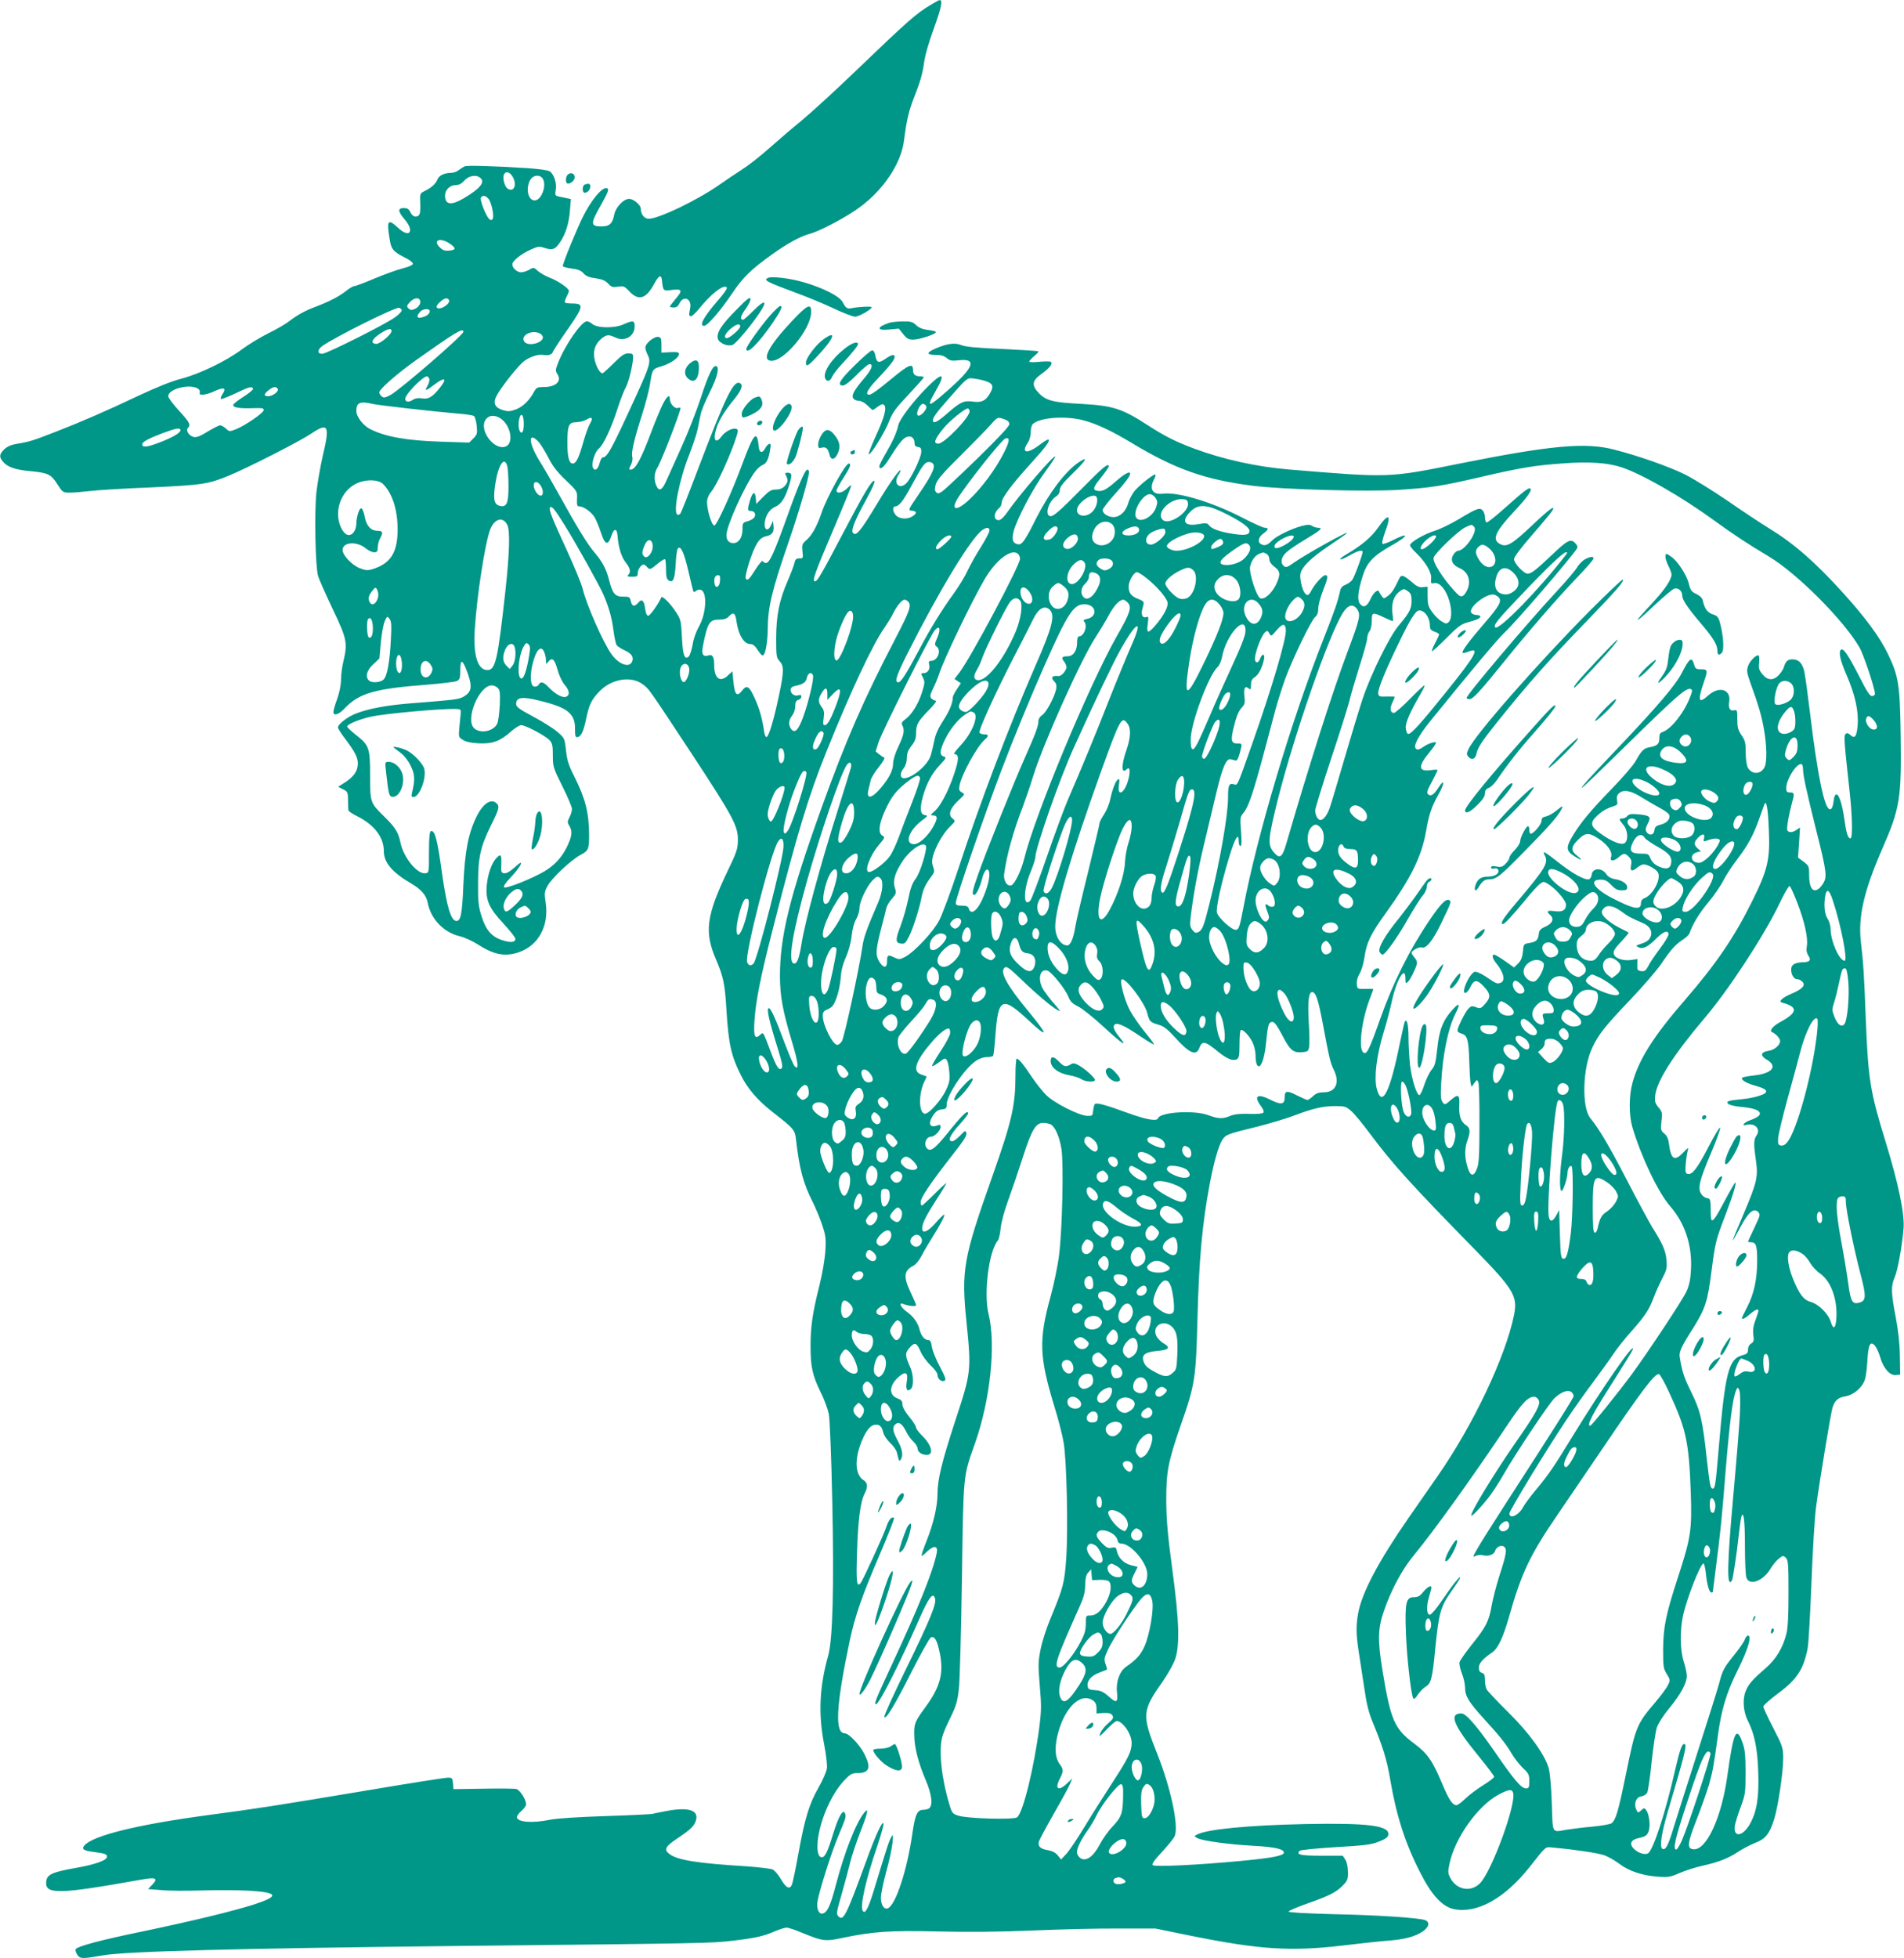 <?xml version="1.0" standalone="no"?>
<!DOCTYPE svg PUBLIC "-//W3C//DTD SVG 20010904//EN"
 "http://www.w3.org/TR/2001/REC-SVG-20010904/DTD/svg10.dtd">
<svg version="1.0" xmlns="http://www.w3.org/2000/svg"
 width="1245pt" height="1280pt" viewBox="0 0 1245 1280"
 preserveAspectRatio="xMidYMid meet">
<g transform="translate(0,1280) scale(0.1,-0.1)"
fill="#009688" stroke="none">
<path d="M6085 12768 c-96 -58 -146 -102 -494 -436 -126 -121 -282 -264 -347
-318 -66 -54 -164 -138 -219 -187 -55 -49 -133 -110 -173 -135 -40 -26 -108
-71 -150 -101 -141 -99 -395 -221 -460 -221 -29 0 -52 29 -52 66 0 24 -47 64
-76 64 -37 0 -89 -55 -98 -105 -11 -56 -31 -75 -81 -75 -75 0 -76 16 -6 139
52 93 58 111 33 111 -31 0 -97 -81 -148 -182 -43 -86 -134 -308 -134 -327 0
-5 25 -12 56 -16 42 -5 63 -13 80 -32 16 -18 38 -27 79 -32 42 -6 63 -15 81
-34 22 -24 30 -26 65 -21 36 6 42 4 75 -31 60 -64 109 -49 163 52 29 53 45 61
49 23 8 -73 8 -73 67 -65 67 8 71 -3 20 -62 -19 -23 -35 -44 -35 -47 0 -3 11
-6 25 -6 17 0 29 8 37 25 26 57 83 34 71 -29 -9 -48 -9 -48 4 -53 6 -2 28 18
50 44 82 102 164 166 185 145 6 -6 -17 -40 -62 -91 -91 -106 -120 -161 -86
-161 22 0 107 99 182 210 70 105 124 158 258 254 101 73 189 121 246 136 72
19 251 114 338 180 154 116 264 283 283 430 19 146 31 196 75 307 30 75 48
140 55 194 7 54 29 134 66 235 50 138 59 186 36 183 -4 0 -30 -14 -58 -31z"/>
<path d="M3040 11713 c-8 -3 -26 -14 -39 -24 -13 -11 -36 -19 -52 -19 -43 0
-78 -17 -88 -42 -11 -28 -39 -55 -83 -76 -33 -17 -33 -17 -30 -83 2 -48 -1
-69 -11 -78 -19 -15 -42 -5 -55 25 -9 18 -19 24 -42 24 -40 0 -39 -21 5 -73
68 -79 34 -127 -41 -57 -68 63 -77 52 -56 -74 10 -66 23 -81 104 -122 27 -13
48 -30 48 -38 0 -8 -25 -20 -66 -30 -36 -9 -119 -39 -184 -66 -65 -28 -125
-50 -133 -50 -8 0 -32 -14 -53 -31 -47 -37 -110 -70 -200 -104 -72 -27 -118
-53 -175 -96 -20 -16 -80 -51 -135 -78 -54 -27 -133 -75 -174 -106 -101 -75
-272 -158 -393 -190 -64 -16 -162 -56 -280 -111 -222 -105 -370 -169 -547
-238 -144 -56 -165 -63 -249 -77 -37 -6 -63 -17 -83 -36 -32 -31 -35 -49 -10
-79 29 -36 78 -54 175 -63 123 -12 140 -20 182 -86 35 -54 36 -55 83 -55 26 0
83 5 127 10 44 6 224 17 400 24 341 16 376 21 514 78 125 52 461 223 535 273
113 76 124 55 77 -143 -16 -70 -35 -178 -42 -240 -14 -133 -7 -487 11 -547 6
-22 50 -119 96 -217 93 -195 98 -221 69 -343 -8 -33 -15 -86 -15 -117 0 -35
-10 -83 -25 -126 -14 -38 -25 -77 -25 -86 0 -27 34 -18 70 20 96 102 195 132
537 158 99 8 191 19 202 25 18 10 21 21 21 73 0 78 17 67 51 -31 28 -83 21
-115 -28 -144 -33 -19 -49 -21 -366 -46 -143 -12 -254 -33 -334 -63 -58 -21
-123 -71 -123 -93 0 -8 22 -42 49 -77 61 -81 81 -119 81 -158 0 -48 -25 -85
-79 -121 l-50 -32 32 -16 c30 -15 32 -19 33 -71 0 -30 1 -60 2 -66 1 -7 28
-25 59 -40 111 -56 173 -137 173 -228 0 -74 54 -138 177 -210 68 -40 100 -77
110 -128 20 -105 105 -194 210 -218 29 -7 81 -30 115 -52 107 -69 179 -83 269
-53 130 44 200 173 177 325 -9 60 -8 71 11 107 24 49 155 172 217 205 52 27
56 37 56 131 -1 146 -24 236 -97 382 -37 73 -47 105 -54 170 -9 79 -10 81 -55
120 -25 22 -96 67 -158 100 -97 52 -113 64 -113 85 0 42 40 48 148 21 186 -44
237 -84 237 -183 0 -51 2 -59 17 -56 23 4 39 38 57 125 18 88 36 124 90 178
79 79 206 98 280 41 41 -31 28 -12 317 -450 273 -416 304 -473 304 -566 -1
-59 -6 -77 -68 -205 -139 -292 -153 -396 -75 -577 48 -112 58 -160 68 -328 13
-219 31 -302 93 -425 45 -91 109 -165 205 -241 144 -112 150 -119 157 -183 22
-191 47 -286 109 -408 20 -40 48 -107 62 -150 23 -68 26 -89 21 -168 -3 -53
-19 -148 -40 -232 -44 -174 -57 -265 -57 -392 0 -133 12 -190 64 -297 25 -49
49 -115 55 -145 7 -30 17 -284 23 -572 12 -563 3 -901 -26 -1007 -58 -205 -66
-383 -27 -583 13 -67 21 -135 18 -157 -3 -21 -28 -78 -56 -127 -60 -105 -89
-200 -131 -433 -17 -95 -36 -183 -41 -197 -14 -37 -39 -25 -73 34 -16 28 -40
56 -54 63 -14 6 -93 15 -176 21 -311 19 -444 40 -496 78 -43 31 -32 51 61 112
61 41 91 67 103 93 36 76 -25 106 -170 81 -49 -9 -96 -18 -104 -21 -8 -3 -147
-10 -309 -15 -185 -6 -319 -15 -365 -24 -116 -24 -216 -16 -216 18 0 8 14 26
30 40 17 15 30 34 30 42 0 32 -40 95 -64 101 -13 3 -111 4 -217 2 l-194 -3 -3
38 c-3 34 -5 37 -35 37 -17 0 -259 -38 -537 -85 -611 -102 -703 -116 -1032
-160 -463 -62 -753 -134 -807 -199 -19 -23 -4 -33 59 -41 76 -10 90 -15 90
-31 0 -24 -75 -51 -205 -74 -154 -27 -189 -43 -193 -90 -8 -85 81 -83 623 14
94 17 111 9 71 -33 l-28 -29 89 -7 c48 -5 169 -5 268 -2 99 3 238 2 308 -2
188 -12 195 -35 27 -90 -131 -42 -411 -110 -728 -176 -272 -56 -426 -97 -437
-116 -4 -5 1 -21 10 -36 19 -28 32 -28 170 -4 152 26 868 45 2310 61 1650 17
1662 18 1803 34 153 18 206 30 281 63 29 12 63 23 75 23 11 0 59 -16 106 -36
127 -52 147 -55 250 -33 210 44 317 51 630 44 198 -5 402 -3 620 6 179 8 433
14 565 13 l240 0 230 -47 c452 -91 654 -104 995 -64 118 14 253 29 300 32 104
8 173 26 223 60 42 29 49 61 15 74 -41 15 -308 33 -603 39 -184 5 -289 11
-289 17 1 6 60 31 132 56 141 50 181 71 227 119 26 27 30 39 29 84 0 33 -7 64
-17 80 l-17 26 -140 0 c-136 0 -167 7 -142 32 6 6 110 16 235 24 192 11 233
16 283 36 44 17 60 29 62 45 9 60 -132 78 -543 70 -374 -8 -644 -34 -708 -69
-20 -10 -20 -11 4 -24 34 -17 208 -41 364 -49 140 -8 200 -21 200 -45 0 -20
-79 -35 -280 -54 -285 -27 -565 -40 -577 -28 -8 8 9 32 62 89 39 42 77 89 82
103 26 67 -27 315 -116 538 -101 255 -99 278 38 473 30 43 64 103 77 135 35
92 31 251 -16 599 -29 215 -38 317 -39 440 -1 194 11 257 95 500 93 265 99
304 109 695 10 388 31 619 80 880 26 139 57 248 81 287 23 36 31 40 228 88 79
20 187 52 240 72 126 48 191 63 273 63 61 0 70 -3 103 -32 20 -17 73 -81 119
-143 151 -203 268 -332 692 -765 252 -258 279 -303 254 -426 -56 -273 -264
-713 -497 -1049 -50 -71 -135 -195 -190 -273 -199 -287 -307 -491 -332 -626
-15 -80 -14 -142 4 -256 8 -52 24 -158 36 -235 15 -105 29 -161 56 -225 64
-155 92 -244 113 -370 40 -237 99 -422 199 -615 73 -144 143 -218 217 -234
152 -31 332 69 495 274 115 145 101 133 155 128 144 -13 289 -35 331 -49 27
-9 71 -34 100 -56 63 -48 151 -78 253 -85 69 -5 82 -3 145 25 39 16 106 38
150 47 102 23 165 47 231 91 29 19 79 45 111 58 68 26 93 58 124 155 26 84 59
305 59 398 0 68 -3 77 -65 198 -36 69 -65 132 -65 140 0 8 42 45 94 84 126 93
169 159 196 297 6 32 17 228 25 434 8 206 21 427 30 490 22 165 94 598 106
643 13 50 37 73 87 80 46 8 95 45 119 91 11 20 19 68 23 133 6 114 18 140 49
108 10 -11 26 -45 35 -76 20 -72 64 -122 103 -117 l28 3 -2 120 c-1 82 -10
163 -27 254 -31 160 -32 204 -7 262 20 45 48 201 58 319 8 94 -34 295 -116
562 -103 334 -115 409 -131 807 -11 293 -16 368 -32 504 -19 164 20 334 139
607 118 269 127 331 121 756 -5 321 -14 375 -83 519 -53 110 -144 234 -294
400 -182 201 -322 323 -481 420 -52 32 -175 113 -273 181 -98 67 -224 145
-280 173 -104 51 -301 121 -462 162 -187 49 -415 28 -1010 -91 -468 -94 -453
-94 -1115 -39 -209 17 -431 66 -620 136 -121 45 -194 82 -298 149 -175 114
-232 132 -442 144 -182 9 -229 21 -276 69 -50 52 -47 82 16 127 55 39 77 69
60 79 -6 4 -40 3 -75 0 -36 -4 -65 -3 -65 1 0 5 14 21 32 36 18 14 31 29 28
32 -3 2 -109 9 -236 15 -168 7 -241 14 -268 25 -42 18 -96 10 -173 -24 -57
-25 -55 -40 5 -40 35 0 56 -6 73 -21 20 -17 32 -19 79 -14 107 12 101 -34 -17
-146 -77 -72 -157 -139 -167 -139 -12 0 -5 20 28 77 74 127 53 137 -57 26 -88
-89 -175 -204 -183 -242 -11 -49 -35 -103 -79 -179 -25 -42 -45 -82 -45 -89 0
-29 28 -10 60 42 65 103 91 136 115 147 30 14 55 -3 55 -38 0 -16 7 -24 23
-26 18 -2 22 -9 21 -34 -2 -38 -68 -175 -99 -204 -46 -43 -86 1 -50 56 9 14
15 27 13 30 -7 7 -75 -89 -148 -211 -117 -194 -145 -227 -165 -194 -10 15 20
89 81 199 56 102 75 148 54 135 -21 -13 -74 -105 -200 -345 -139 -264 -165
-310 -181 -310 -21 0 -1 55 121 341 66 155 119 284 116 286 -2 2 -15 -7 -29
-21 -28 -28 -67 -35 -67 -13 0 8 20 45 45 83 44 69 54 94 35 94 -22 0 -141
-216 -177 -319 -31 -92 -65 -153 -103 -184 -25 -22 -27 -29 -23 -70 5 -45 5
-47 -20 -47 -20 0 -27 -6 -32 -30 -4 -17 -24 -70 -45 -118 -55 -127 -74 -223
-75 -374 0 -118 2 -128 23 -150 29 -32 28 -68 -3 -217 -33 -158 -67 -274 -82
-278 -6 -3 -14 13 -17 39 -14 90 -30 145 -62 216 -36 79 -51 87 -83 46 -32
-41 -47 -25 -55 56 l-7 72 -28 -26 c-52 -50 -91 -22 -91 67 0 52 -11 71 -36
63 -40 -12 -49 7 -36 71 30 146 42 163 106 163 30 0 48 6 61 20 29 32 43 24
50 -27 12 -91 49 -153 91 -153 17 0 31 -11 50 -41 18 -28 29 -38 36 -31 15 15
27 87 28 167 1 146 27 256 136 571 69 199 134 423 134 460 0 8 -5 14 -11 14
-15 0 -58 -99 -133 -310 -83 -231 -114 -300 -137 -300 -10 0 -19 6 -22 13 -2
6 -23 -18 -47 -55 -41 -66 -53 -77 -64 -59 -7 11 25 123 53 187 27 61 46 81
81 89 39 8 52 27 48 67 l-4 33 -12 -27 c-16 -39 -42 -37 -42 3 0 49 29 100 67
115 40 17 67 57 93 142 21 69 20 82 -11 82 -16 0 -18 -3 -9 -19 15 -29 12 -45
-10 -69 -14 -15 -33 -22 -56 -22 -30 0 -44 -8 -83 -47 l-46 -47 -3 37 c-4 50
-21 43 -38 -14 -18 -60 -17 -69 6 -69 26 0 36 -25 20 -45 -7 -8 -27 -19 -44
-23 -29 -8 -31 -11 -31 -54 0 -52 -25 -88 -60 -88 -29 0 -45 19 -45 53 0 59
122 329 188 415 14 19 36 38 49 43 25 9 39 38 49 101 6 32 4 40 -7 36 -8 -3
-19 -15 -26 -29 -17 -33 -37 -30 -41 6 -11 119 -31 99 -107 -105 -70 -189
-168 -405 -184 -405 -19 0 -53 120 -47 164 3 19 14 43 25 55 35 38 131 247
167 364 12 37 11 44 -2 49 -23 8 -72 -17 -95 -48 -40 -56 -60 -25 -34 53 18
55 51 109 122 196 41 52 53 85 34 96 -42 27 -92 -75 -276 -558 -58 -154 -110
-285 -116 -293 -6 -7 -15 -10 -20 -7 -29 17 13 229 77 390 24 62 49 136 55
165 6 30 15 74 20 99 5 25 32 91 60 146 50 100 65 163 42 171 -21 7 -51 -55
-102 -212 -27 -82 -83 -226 -126 -320 -42 -93 -87 -194 -100 -222 -26 -58 -46
-67 -63 -28 -17 38 -15 83 7 119 27 44 151 364 151 390 0 2 -8 2 -19 -1 -21
-5 -51 30 -51 59 0 33 -19 19 -46 -34 -14 -28 -48 -109 -74 -178 -70 -186
-105 -250 -137 -250 -11 0 -11 6 2 30 9 17 13 40 10 51 -9 27 10 112 61 271
24 75 48 167 54 205 16 102 16 101 76 119 58 17 114 56 114 80 0 12 -12 14
-57 12 l-58 -3 0 50 c0 43 -3 50 -21 53 -27 4 -84 -43 -84 -69 0 -11 7 -34 16
-50 21 -42 14 -68 -73 -259 -166 -362 -192 -410 -223 -410 -5 0 -14 -18 -20
-40 -11 -41 -33 -53 -44 -24 -10 26 15 103 41 123 29 24 81 134 123 266 18 55
41 114 51 131 19 31 49 155 49 200 0 20 -5 24 -32 24 -25 0 -44 -13 -96 -65
-36 -36 -69 -65 -72 -65 -16 0 -39 38 -50 82 -15 59 -1 107 41 143 36 29 47
30 93 9 61 -30 126 8 126 73 0 39 -10 41 -75 12 -59 -26 -172 -24 -203 4 -10
9 -26 17 -34 17 -35 0 -142 -153 -188 -270 -19 -48 -19 -54 -5 -76 30 -46 -11
-84 -90 -84 -41 0 -48 -3 -63 -31 -31 -57 -72 -97 -118 -115 -38 -14 -51 -15
-85 -5 -53 16 -67 46 -43 92 26 51 126 179 172 221 37 33 100 55 137 48 29 -6
54 2 60 19 3 10 46 76 96 147 104 149 109 169 36 170 -26 0 -50 3 -53 6 -3 4
2 20 10 37 9 16 16 35 16 40 0 17 -76 68 -128 87 -26 10 -59 29 -75 43 -27 24
-28 25 -56 8 -16 -9 -40 -17 -53 -17 -27 0 -58 28 -58 52 0 22 55 67 119 96
48 22 57 23 90 12 53 -17 71 -11 102 35 38 55 60 127 66 212 l6 72 -29 6 c-16
3 -40 8 -53 11 -21 5 -23 9 -17 45 7 42 -10 95 -37 118 -11 8 -64 16 -149 22
-225 14 -392 19 -408 12z m316 -75 c19 -37 11 -78 -15 -78 -24 0 -39 19 -47
58 -13 63 33 77 62 20z m-212 -4 c27 -27 -7 -68 -108 -128 -85 -51 -126 -46
-126 16 0 37 32 68 70 68 21 0 38 9 57 30 30 34 81 41 107 14z m407 -5 c24
-46 -12 -139 -55 -139 -42 0 -60 74 -31 130 19 38 68 42 86 9z m-358 -127 c22
-24 41 -122 27 -136 -7 -7 -14 -5 -23 4 -21 23 -59 120 -53 136 7 19 30 18 49
-4z m-253 -294 c44 -30 43 -42 -2 -46 -30 -3 -43 2 -63 22 -47 47 4 65 65 24z
m-195 -368 c11 -18 -5 -47 -32 -59 -22 -10 -29 -9 -42 3 -13 14 -12 18 9 41
24 26 54 33 65 15z m190 0 c15 -24 -58 -71 -78 -51 -6 6 0 19 18 35 30 28 50
33 60 16z m-308 -67 c3 -6 -17 -28 -44 -47 -58 -43 -438 -234 -473 -238 -35
-4 -37 25 -3 50 87 61 475 254 502 250 8 -2 16 -8 18 -15z m183 -7 c0 -18 -19
-33 -53 -41 -32 -8 -36 8 -10 37 19 21 63 24 63 4z m-250 -130 c0 -23 -79 -88
-103 -84 -36 5 -25 31 27 66 52 34 76 40 76 18z m470 -5 c0 -21 -414 -379
-477 -413 -35 -18 -44 -20 -57 -9 -9 8 -16 19 -16 26 0 21 118 124 242 212
257 182 308 213 308 184z m501 -11 c10 -6 19 -17 19 -25 0 -37 -94 -61 -120
-30 -33 40 47 83 101 55z m-724 -296 c3 -9 -2 -29 -11 -45 -23 -39 -13 -37 50
11 62 47 79 37 34 -20 -51 -65 -77 -81 -120 -74 -26 4 -45 1 -63 -11 -27 -17
-47 -13 -47 9 0 28 114 146 142 146 5 0 11 -7 15 -16z m3651 -20 c37 -15 40
-35 12 -81 -27 -44 -53 -56 -110 -48 -58 8 -81 -3 -168 -79 -62 -55 -92 -69
-92 -43 0 18 25 52 99 136 133 151 124 143 178 135 26 -3 63 -12 81 -20z
m-5160 -47 c7 -6 11 -16 8 -24 -9 -21 43 -16 101 12 58 26 75 19 48 -21 -9
-14 -14 -28 -11 -32 3 -3 45 13 94 36 92 44 107 48 117 32 3 -5 -23 -28 -59
-51 -35 -22 -67 -46 -70 -54 -7 -19 37 -26 129 -23 57 2 70 0 70 -12 0 -18
-123 -103 -183 -126 -41 -16 -43 -16 -65 5 -13 11 -29 21 -37 21 -8 0 -44 -18
-82 -41 -50 -31 -74 -40 -93 -35 -30 8 -52 43 -36 59 20 20 11 37 -59 113 -38
41 -70 84 -70 94 0 50 150 85 198 47z m518 1 c10 -15 -32 -48 -62 -48 -31 0
-30 14 2 39 30 24 49 27 60 9z m619 -98 c37 -9 399 -50 575 -65 42 -3 82 -10
89 -14 6 -4 15 -33 18 -64 5 -51 3 -58 -22 -83 l-27 -27 -186 6 c-223 7 -364
32 -463 83 -45 23 -89 81 -89 117 0 56 24 66 105 47z m3622 -16 c7 -20 -42
-73 -56 -59 -14 14 14 75 34 75 9 0 18 -7 22 -16z m283 -33 c0 -40 -166 -211
-204 -211 -35 0 -26 27 32 99 39 48 140 131 160 131 6 0 12 -9 12 -19z m-2915
-81 c0 -33 -5 -55 -12 -57 -17 -6 -27 39 -19 83 11 54 31 37 31 -26z m-130 16
c51 -55 58 -148 11 -165 -74 -28 -176 107 -131 175 25 38 79 33 120 -10z m575
14 c0 -6 -7 -21 -14 -33 -8 -12 -27 -65 -42 -117 -29 -104 -47 -140 -69 -140
-24 0 -35 44 -35 135 0 114 9 135 57 135 21 1 49 7 63 15 30 17 40 18 40 5z
m2699 -1 c21 -8 31 -17 31 -32 0 -13 -70 -88 -206 -221 -114 -111 -219 -209
-234 -219 -24 -15 -29 -15 -40 -3 -9 12 -9 23 0 53 9 28 51 77 164 188 83 83
170 171 193 198 46 52 46 52 92 36z m510 -5 c87 -22 188 -69 322 -150 284
-171 477 -239 789 -279 198 -25 741 -40 957 -27 211 14 277 24 548 87 255 59
342 73 526 86 170 13 294 4 384 -26 136 -46 393 -194 598 -343 122 -89 229
-160 364 -240 185 -111 491 -418 593 -596 27 -48 100 -267 100 -301 0 -8 -9
-15 -19 -15 -15 0 -35 32 -86 133 -68 132 -100 181 -116 171 -19 -12 -7 -70
36 -168 55 -126 79 -237 72 -324 -6 -76 -18 -93 -47 -67 -16 14 -23 16 -32 7
-12 -12 -11 -35 27 -382 17 -155 20 -300 5 -300 -17 0 -27 33 -40 125 -14 99
-36 168 -54 162 -6 -2 -12 -14 -14 -28 -6 -50 -13 -69 -26 -69 -36 0 -81 218
-130 625 -14 116 -30 235 -36 265 -11 62 -36 90 -80 90 -30 0 -44 -12 -55 -50
-4 -14 -19 -37 -33 -52 -36 -38 -73 -37 -107 4 -23 27 -26 39 -22 75 2 24 1
45 -3 48 -14 9 -59 -35 -70 -70 -10 -29 -7 -44 15 -107 54 -149 74 -217 89
-304 19 -104 21 -213 5 -247 -23 -50 -84 -52 -110 -5 -8 13 -14 57 -14 98 0
65 -4 80 -28 115 -22 33 -27 50 -27 103 0 59 -2 64 -20 59 -28 -7 -40 14 -33
56 13 81 -66 105 -137 41 -63 -57 -71 -36 -29 86 27 78 26 85 -18 85 -33 0
-38 3 -46 33 -15 51 -30 41 -81 -59 -41 -79 -161 -219 -403 -474 -208 -218
-259 -275 -248 -275 3 0 142 134 309 298 306 300 373 359 401 348 13 -5 12
-12 -5 -56 -40 -102 -124 -207 -179 -225 -16 -5 -21 -15 -21 -39 0 -39 -12
-51 -61 -60 -41 -7 -54 -20 -94 -91 -15 -27 -83 -106 -150 -175 -141 -145
-207 -224 -258 -308 -48 -79 -48 -102 3 -136 51 -33 65 -34 23 0 -43 33 -42
58 6 105 48 48 71 49 138 4 56 -38 88 -84 78 -115 -10 -30 13 -33 46 -6 37 31
43 32 70 5 16 -16 20 -28 14 -55 -7 -40 5 -44 42 -14 14 11 32 20 40 20 26 0
83 -32 94 -53 23 -41 -32 -147 -88 -168 -15 -6 -23 -17 -23 -33 0 -48 -47 -40
-191 35 -117 61 -152 119 -72 119 28 0 43 -8 69 -35 25 -27 41 -35 68 -35 29
0 36 4 36 20 0 24 -33 46 -83 54 -23 4 -43 16 -53 31 -29 45 -91 43 -96 -3 -2
-15 -10 -28 -19 -30 -29 -5 -108 39 -198 110 -90 71 -109 81 -91 49 27 -52 9
-82 -179 -305 -92 -108 -116 -146 -93 -146 11 0 64 58 146 157 37 46 79 92 93
103 24 19 27 19 55 2 48 -28 118 -108 118 -135 0 -37 -23 -50 -75 -43 -46 7
-57 -1 -30 -24 29 -24 18 -55 -27 -76 -35 -15 -44 -25 -46 -49 -5 -41 -16 -51
-61 -59 -38 -6 -39 -7 -43 -57 -4 -37 -12 -58 -31 -77 l-27 -26 -59 42 c-33
23 -65 42 -71 42 -17 0 -11 -27 14 -57 50 -61 62 -117 26 -128 -22 -7 -25 -6
-96 42 -29 19 -60 33 -70 31 -20 -3 -58 -65 -69 -110 -11 -42 17 -36 38 7 25
53 44 55 89 7 46 -49 47 -71 9 -114 -27 -31 -32 -32 -59 -22 -27 10 -33 9 -51
-10 -21 -22 -71 -123 -71 -143 0 -7 11 -15 25 -19 39 -10 48 -39 52 -174 2
-69 6 -136 9 -150 l6 -25 18 25 c18 24 19 24 27 5 4 -11 8 -132 7 -270 0 -192
-3 -259 -15 -290 -21 -60 -45 -57 -63 6 -20 65 -20 121 -1 174 21 57 19 82 -9
100 -34 22 -47 61 -44 129 4 72 -7 78 -57 34 -36 -31 -38 -32 -52 -13 -12 16
-14 41 -9 130 10 183 45 353 92 447 35 69 29 79 -18 28 -63 -69 -88 -134 -100
-256 -10 -91 -15 -111 -37 -137 -14 -17 -35 -60 -47 -96 -11 -36 -26 -67 -32
-69 -17 -5 -51 102 -62 196 -5 48 -10 128 -10 177 0 86 -10 129 -24 107 -3 -6
-17 -66 -31 -134 -66 -330 -119 -434 -153 -303 -18 70 -1 214 44 363 20 63 44
156 55 206 29 139 89 240 89 151 0 -32 2 -36 14 -25 15 12 49 78 60 116 4 13
-1 29 -14 44 -11 13 -20 27 -20 31 0 15 49 41 65 36 29 -12 74 44 128 156 68
141 70 146 51 154 -21 8 -55 -27 -123 -127 -134 -197 -242 -413 -327 -653 -72
-203 -88 -235 -110 -216 -32 26 -11 206 40 342 14 37 26 69 26 71 0 2 -24 3
-52 2 -53 -1 -53 -1 -56 32 -2 20 5 45 18 67 12 20 26 66 32 106 13 96 40 153
137 287 167 232 237 373 266 539 19 111 35 157 81 240 41 73 41 109 0 45 -30
-48 -51 -61 -69 -43 -9 10 -3 28 26 81 20 38 37 72 37 76 0 3 -19 4 -42 0 -84
-12 -88 23 -13 114 25 30 45 59 45 64 0 12 -50 -3 -81 -25 -32 -23 -48 -24
-55 -5 -8 21 30 88 99 173 264 326 440 536 485 578 76 71 440 494 475 552 5 7
-1 21 -14 34 -29 29 -49 19 -152 -79 -101 -96 -134 -122 -158 -122 -25 0 -89
68 -89 95 0 14 45 74 121 161 67 77 125 147 130 157 22 39 -17 12 -128 -93
-135 -127 -169 -148 -211 -128 -59 28 -38 79 87 213 88 94 120 140 108 151 -9
10 -40 -14 -165 -125 -62 -56 -117 -99 -122 -96 -6 4 -10 19 -10 35 0 16 -7
35 -15 44 -20 20 -39 13 -160 -60 -51 -30 -121 -64 -154 -74 -67 -20 -161 -75
-161 -94 0 -7 18 -30 41 -51 63 -62 102 -129 97 -168 -3 -30 -1 -33 20 -29 32
6 68 -30 92 -95 24 -65 26 -135 4 -158 -15 -14 -19 -14 -47 3 -18 10 -45 37
-62 61 -26 36 -30 52 -30 105 l0 61 -31 -3 c-24 -3 -40 4 -78 38 -49 41 -64
45 -76 19 -32 -68 -49 -95 -73 -113 -28 -21 -29 -21 -42 -2 -8 10 -16 23 -17
28 -7 19 -36 -5 -54 -43 -23 -52 -46 -65 -69 -39 -22 24 -17 81 15 183 28 91
69 134 194 204 108 61 113 87 6 33 -33 -17 -65 -28 -70 -25 -5 3 1 34 15 72
46 121 27 135 -44 34 -43 -62 -107 -116 -206 -174 -66 -39 -48 -47 19 -8 55
31 86 39 86 23 0 -18 -51 -157 -66 -180 -8 -13 -29 -28 -45 -34 -19 -7 -31
-19 -35 -36 -19 -83 -34 -126 -111 -322 -208 -526 -435 -1287 -522 -1750 -24
-127 -30 -145 -48 -148 -27 -4 -119 80 -126 114 -6 33 30 197 81 363 37 123
62 164 62 102 0 -17 5 -31 11 -31 8 0 9 29 4 95 -7 91 -7 95 18 124 30 37 61
126 128 376 28 105 63 238 79 296 16 58 45 150 65 205 50 134 168 378 194 400
15 13 21 30 21 57 0 21 14 72 30 114 33 83 37 103 16 103 -17 0 -69 -58 -91
-100 -17 -33 -27 -37 -43 -17 -18 22 -36 102 -28 130 11 44 70 101 184 178 59
40 112 76 117 82 32 30 -269 -137 -352 -196 -35 -25 -45 -28 -58 -17 -25 21
-18 59 18 91 17 16 73 54 124 84 99 59 116 75 83 75 -11 0 -29 5 -40 12 -15
10 -29 10 -67 0 -69 -18 -169 -67 -195 -95 -29 -30 -48 -37 -70 -25 -27 13
-21 45 12 70 35 25 38 38 11 38 -11 0 -75 29 -143 64 -198 103 -426 172 -524
159 -66 -9 -91 30 -59 91 9 16 13 31 10 34 -8 8 -112 -75 -140 -112 -14 -19
-31 -52 -37 -73 -15 -55 -54 -93 -97 -93 -36 0 -71 23 -71 47 0 7 35 53 78
101 71 78 102 120 102 136 0 19 -37 -1 -92 -49 -63 -56 -91 -70 -124 -63 -31
6 -26 23 26 87 27 34 50 67 50 72 0 26 -36 -3 -164 -133 -164 -166 -202 -199
-222 -191 -33 12 -6 96 40 127 17 11 26 26 26 43 0 20 21 47 86 110 90 88 104
116 33 68 -86 -60 -191 -200 -274 -364 -70 -141 -92 -173 -117 -169 -35 5 -44
31 -30 85 21 80 127 282 202 383 38 52 70 99 70 105 -1 22 -234 -248 -317
-368 -20 -28 -40 -47 -52 -47 -37 0 -35 48 3 80 9 7 16 23 16 35 0 30 65 117
189 254 99 109 128 148 117 158 -3 3 -30 -13 -60 -36 -81 -61 -121 -53 -76 14
12 18 20 47 20 71 0 25 6 47 15 54 49 41 208 53 324 24z m-5899 -67 c0 -17
-58 -50 -144 -82 -76 -29 -106 -31 -106 -10 0 17 39 38 140 76 84 31 110 35
110 16z m2345 -79 c14 -17 42 -63 62 -102 26 -52 56 -91 112 -144 76 -73 76
-73 74 -123 -2 -40 1 -49 15 -49 28 0 78 -36 100 -71 11 -19 30 -65 42 -102
26 -80 46 -85 68 -19 16 50 36 51 40 1 6 -79 25 -139 53 -175 31 -39 36 -63
17 -82 -9 -9 -4 -12 25 -12 33 0 37 3 37 24 0 24 23 56 39 56 5 0 14 -7 21
-15 17 -21 23 -20 70 20 24 20 45 33 49 29 3 -3 6 -33 6 -66 0 -46 4 -63 17
-72 29 -18 40 6 46 102 2 50 8 96 13 104 18 29 42 -22 71 -148 16 -70 31 -130
33 -132 2 -3 11 0 18 7 8 6 22 9 31 5 42 -16 34 -156 -14 -240 -18 -32 -36
-82 -41 -118 -6 -33 -17 -68 -24 -76 -28 -27 -40 5 -46 124 -5 105 -7 117 -37
162 -36 57 -93 114 -98 99 -14 -36 -73 -120 -85 -120 -9 0 -16 15 -20 43 -7
57 -22 71 -45 43 -25 -29 -41 -26 -49 9 -6 28 -10 30 -51 30 -52 0 -68 18 -91
107 -19 75 -43 119 -95 181 -46 53 -114 164 -240 392 -41 74 -96 169 -122 210
-50 82 -70 150 -43 150 8 0 27 -14 42 -32z m3037 -72 c-53 -104 -141 -223
-220 -298 -83 -80 -129 -78 -81 2 57 93 287 384 312 393 33 12 30 -18 -11 -97z
m-3245 -83 c4 -16 8 -74 8 -130 0 -116 -12 -141 -59 -129 -35 9 -42 43 -28
138 19 129 60 191 79 121z m2788 8 c8 -25 -20 -79 -103 -200 -65 -96 -65 -96
-39 -99 33 -4 34 -16 5 -36 -31 -22 -84 -20 -108 4 -23 23 -27 60 -5 60 23 0
53 38 102 130 74 137 90 160 117 160 16 0 27 -7 31 -19z m-3600 -125 c60 -60
95 -169 95 -296 0 -151 -45 -223 -163 -260 -32 -10 -46 -9 -82 5 -52 19 -115
85 -115 120 0 52 93 59 151 11 17 -14 41 -26 55 -26 20 0 24 5 24 33 1 17 7
43 15 57 22 38 18 50 -14 50 -45 0 -74 30 -86 91 -5 29 -15 54 -22 56 -13 5
-33 -56 -33 -103 0 -18 -8 -42 -18 -54 -26 -32 -59 -19 -83 33 -48 106 1 241
105 288 61 28 141 25 171 -5z m1029 -8 c20 -28 21 -68 2 -68 -20 0 -46 39 -46
67 0 29 24 30 44 1z m4022 -83 c13 -20 14 -30 4 -60 -20 -62 -100 -106 -129
-71 -30 36 39 156 88 156 11 0 28 -11 37 -25z m-384 3 c9 -25 -5 -69 -29 -93
-50 -49 -124 -23 -94 34 28 51 112 92 123 59z m596 -39 c7 -57 -122 -143 -163
-109 -52 43 43 144 130 137 24 -2 31 -7 33 -28z m-4075 -143 c69 -110 226
-391 253 -453 36 -84 54 -149 65 -231 6 -48 16 -93 22 -100 6 -8 30 -23 54
-34 43 -20 58 -43 47 -71 -17 -45 -86 -22 -135 46 -54 74 -164 324 -189 428
-7 30 -53 142 -102 249 -101 219 -120 268 -112 282 10 15 31 -9 97 -116z
m4306 84 c109 -53 171 -96 171 -120 0 -27 -28 -32 -111 -19 -84 13 -136 32
-154 56 -11 15 -20 15 -68 7 -92 -17 -116 19 -53 82 49 49 104 48 215 -6z
m-4682 -81 c19 -37 15 -181 -12 -429 -50 -455 -65 -520 -118 -520 -63 0 -93
96 -83 260 14 226 68 573 102 661 29 70 83 84 111 28z m3955 4 c22 -19 24 -71
3 -99 -23 -34 -68 -48 -102 -32 -32 15 -40 46 -22 89 22 55 83 77 121 42z
m2368 -18 c24 -29 -61 -155 -106 -155 -7 0 -21 -11 -30 -25 -23 -35 -7 -69 41
-89 51 -22 73 -75 54 -130 -8 -22 -22 -44 -32 -50 -16 -9 -25 -4 -60 35 -75
82 -140 186 -133 213 7 29 160 176 207 199 42 20 44 20 59 2z m-2726 -3 c10
-16 -27 -72 -51 -78 -44 -12 -51 12 -13 51 33 34 54 43 64 27z m533 -8 c9 -24
-23 -44 -69 -44 -49 0 -52 25 -5 45 43 19 66 18 74 -1z m-977 -12 c0 -10 -25
-58 -56 -108 -32 -49 -70 -118 -87 -154 -16 -36 -57 -103 -91 -150 -78 -107
-156 -234 -230 -375 -78 -147 -115 -205 -132 -205 -26 0 -14 41 56 181 207
412 419 762 493 814 29 20 47 19 47 -3z m1150 -12 c0 -24 -65 -80 -94 -80 -45
0 -41 56 6 81 29 16 71 27 81 22 4 -2 7 -12 7 -23z m250 -15 c27 -33 -94 -105
-177 -105 -29 0 -63 17 -63 30 0 30 123 89 186 90 25 0 46 -6 54 -15z m-822
-22 c4 -30 -41 -75 -71 -71 -35 5 -33 41 4 72 37 31 63 30 67 -1z m-828 8 c0
-11 -77 -81 -90 -81 -19 0 -10 24 22 57 30 31 68 44 68 24z m2240 1 c0 -28
-113 -92 -125 -71 -9 14 12 37 54 59 38 20 71 26 71 12z m930 1 c-1 -20 -71
-83 -92 -83 -19 0 -5 30 27 59 33 29 65 41 65 24z m-1392 -37 c2 -11 -8 -21
-32 -31 -44 -18 -46 -18 -46 -1 0 18 49 58 64 53 6 -2 12 -11 14 -21z m-3730
-22 c4 -40 -33 -90 -54 -73 -18 15 -18 31 1 75 18 45 49 44 53 -2z m3901 2
c15 -18 2 -53 -34 -88 -28 -28 -92 -47 -132 -40 -45 8 -24 38 76 106 58 39 73
43 90 22z m1569 -21 c47 -40 54 -107 12 -120 -26 -8 -57 10 -80 48 -24 39 -25
60 -4 81 22 22 38 20 72 -9z m-3080 -37 c7 -7 12 -20 12 -30 0 -43 -331 -664
-400 -749 l-29 -37 21 -14 21 -14 -26 -39 c-15 -22 -27 -46 -27 -55 0 -36 -23
-90 -64 -153 -29 -44 -49 -88 -56 -125 -6 -31 -17 -75 -23 -97 -26 -91 -198
-202 -197 -128 0 10 9 29 20 43 12 15 20 41 20 66 0 31 8 51 30 79 23 29 30
48 30 82 0 57 10 75 83 151 38 38 55 62 45 62 -8 0 -21 7 -28 15 -11 13 -8 25
13 68 14 29 31 70 38 92 26 85 208 465 295 615 75 130 180 210 222 168z m1623
2 c11 -6 19 -21 19 -35 0 -15 11 -32 30 -47 41 -30 44 -49 19 -108 -28 -65
-82 -114 -109 -100 -25 14 -73 164 -66 205 8 39 32 74 60 85 28 11 25 11 47 0z
m1958 -7 c-174 -226 -439 -497 -462 -474 -14 14 14 49 169 211 165 174 275
279 293 280 11 0 11 -3 0 -17z m-2969 -38 c16 -20 6 -43 -24 -57 -20 -9 -30
-8 -51 6 -27 18 -32 35 -13 54 17 17 73 15 88 -3z m-180 -10 c28 -34 -39 -149
-84 -143 -42 6 -33 84 16 130 34 31 50 35 68 13z m712 -52 c39 -35 11 -161
-41 -183 -18 -7 -36 -8 -52 -1 -30 11 -89 75 -89 97 0 20 42 58 93 83 51 25
65 26 89 4z m2101 -24 c33 -36 35 -78 5 -106 -31 -28 -60 -35 -92 -23 -34 12
-47 47 -36 94 18 81 68 95 123 35z m-2739 5 c30 -12 38 -41 21 -81 -29 -69
-73 -103 -99 -77 -23 23 -19 62 9 88 14 13 25 32 25 43 0 31 13 39 44 27z
m333 -33 c64 -50 129 -125 137 -157 7 -28 -22 -85 -79 -152 -49 -56 -59 -54
-50 10 6 44 5 50 -8 45 -26 -10 -38 15 -27 54 14 48 14 47 -30 65 -45 18 -60
39 -60 81 0 34 34 93 54 93 8 0 36 -17 63 -39z m-2789 -18 c-3 -43 -31 -54
-36 -15 -5 32 4 52 23 52 13 0 15 -9 13 -37z m3376 6 c28 -33 36 -105 14 -127
-28 -28 -111 -4 -142 40 -23 32 -20 65 9 93 36 37 86 34 119 -6z m-1131 -39
c34 -27 41 -52 27 -95 -19 -58 -77 -74 -106 -30 -26 39 -21 95 11 122 32 28
36 28 68 3z m-4483 -35 c17 -46 -27 -111 -51 -74 -14 22 -10 44 12 73 25 32
27 32 39 1z m4259 -1 c12 -15 21 -37 21 -51 0 -53 -62 -31 -75 28 -12 53 20
67 54 23z m2479 0 c17 -12 22 -25 22 -62 0 -52 -14 -78 -85 -162 -59 -70 -180
-315 -234 -475 -22 -66 -76 -244 -120 -395 -44 -151 -87 -295 -96 -320 -17
-49 -41 -80 -61 -80 -17 0 -34 32 -34 63 0 13 47 165 104 338 58 173 111 343
120 379 8 36 38 136 65 223 28 87 51 170 51 185 0 15 7 36 15 46 9 11 15 41
15 68 0 56 4 58 78 23 30 -14 56 -25 59 -25 3 0 2 22 -2 50 -8 61 7 112 42
140 31 24 33 24 61 4z m593 -40 c20 -24 2 -56 -91 -164 -102 -118 -155 -189
-146 -197 3 -3 19 0 36 7 80 33 51 -21 -134 -251 -179 -223 -242 -292 -259
-286 -7 2 -13 19 -15 38 -3 34 28 106 102 232 15 26 24 47 20 47 -4 0 -47 -40
-96 -90 -48 -49 -95 -90 -103 -90 -24 0 -29 29 -11 66 9 19 16 37 16 39 0 2
-24 3 -52 2 -48 -2 -53 0 -56 20 -4 26 47 152 143 348 67 139 103 195 125 195
36 0 70 -47 70 -99 0 -23 6 -31 30 -40 17 -5 30 -14 30 -18 0 -5 -12 -30 -26
-57 -14 -26 -23 -50 -21 -53 3 -2 45 36 94 85 71 72 97 92 133 102 66 18 90
28 90 40 0 5 -11 10 -24 10 -13 0 -29 6 -35 14 -26 31 100 132 150 119 10 -3
23 -11 30 -19z m-1289 -11 c22 -20 23 -45 3 -83 -29 -55 -97 -81 -110 -41 -8
25 17 84 49 116 30 30 34 30 58 8z m-1842 -8 c20 -24 6 -120 -28 -202 -80
-191 -200 -339 -257 -317 -20 8 -19 30 4 68 11 17 27 54 36 81 20 58 148 317
177 357 22 31 49 36 68 13z m-732 -7 c24 -24 11 -61 -80 -236 -212 -407 -327
-671 -487 -1115 -207 -577 -272 -838 -271 -1102 1 -128 18 -221 75 -412 45
-148 52 -205 21 -172 -8 8 -37 77 -66 153 -57 154 -90 226 -102 226 -18 0 -1
-76 59 -268 27 -88 33 -116 24 -125 -17 -17 -34 9 -71 107 -52 138 -48 131
-70 111 -34 -31 -43 -10 -37 89 9 135 40 290 117 591 166 649 236 880 355
1175 159 395 302 699 379 808 18 26 44 67 56 92 25 51 58 90 75 90 6 0 16 -5
23 -12z m1437 -8 c27 -29 15 -67 -71 -216 -184 -325 -537 -1171 -608 -1461
-19 -75 -61 -162 -83 -170 -27 -10 -53 31 -47 75 17 124 60 279 121 436 18 48
49 138 68 200 62 204 312 763 408 909 29 45 68 110 87 145 33 62 70 102 95
102 6 0 20 -9 30 -20z m599 -11 c14 -17 26 -42 26 -55 0 -43 -39 -144 -124
-320 -119 -245 -136 -247 -101 -9 24 162 68 323 105 383 26 42 59 43 94 1z
m253 9 c30 -34 34 -55 19 -93 -26 -61 -74 -55 -103 13 -32 76 33 136 84 80z
m-1082 -28 c25 -28 8 -66 -35 -75 -23 -5 -29 -10 -21 -18 25 -25 0 -97 -34
-97 -8 0 -12 -15 -12 -40 0 -53 -25 -90 -62 -90 -38 0 -44 -9 -21 -37 10 -14
16 -32 13 -41 -10 -28 -36 -53 -52 -51 -44 4 -53 -10 -25 -38 11 -11 14 -26
10 -47 -10 -51 -64 -153 -91 -170 -15 -10 -25 -26 -25 -40 0 -32 -19 -83 -88
-238 -67 -149 -252 -610 -306 -763 -37 -103 -43 -135 -26 -135 13 0 37 48 51
103 13 54 35 79 45 53 10 -25 -3 -89 -32 -160 -37 -94 -84 -134 -99 -86 -5 16
-15 20 -46 20 -32 0 -39 4 -39 19 0 31 191 585 298 866 79 207 193 485 282
685 150 339 190 400 260 400 24 0 43 -7 55 -20z m1731 -15 c22 -34 15 -64 -66
-279 -96 -256 -252 -744 -400 -1254 -26 -88 -42 -99 -82 -52 -40 49 -37 84 27
342 108 428 334 1077 426 1222 34 54 68 62 95 21z m-2012 -1 c37 -37 17 -114
-97 -374 -169 -388 -360 -889 -501 -1320 -48 -146 -104 -296 -124 -335 -40
-77 -161 -206 -224 -240 -35 -18 -39 -18 -72 -3 -40 20 -46 16 -46 -29 0 -46
-28 -41 -55 9 -21 40 -18 77 23 233 12 44 24 92 27 107 3 15 19 44 37 63 29
34 30 38 19 73 -15 46 2 101 55 179 50 72 130 124 148 95 11 -19 -37 -178 -66
-215 -22 -29 -35 -62 -49 -134 -11 -53 -34 -132 -50 -175 -35 -90 -35 -112 3
-116 23 -3 30 3 51 45 27 51 71 192 83 258 8 46 26 86 62 133 23 30 24 37 14
65 -9 24 -9 43 -1 72 17 62 66 148 109 190 39 38 39 38 18 55 -30 24 -17 65
38 117 44 41 45 42 24 53 -18 10 -21 17 -16 45 14 73 113 254 164 299 29 25
28 36 -2 36 -14 0 -28 5 -31 10 -9 14 103 259 227 500 56 107 112 218 126 247
33 67 74 89 106 57z m-1286 -34 c9 -58 -84 -307 -110 -297 -24 8 -13 116 21
202 35 90 58 128 74 122 7 -2 14 -14 15 -27z m2142 -4 c0 -7 -16 -46 -36 -85
-37 -73 -76 -113 -95 -94 -16 16 -1 54 51 126 47 63 80 85 80 53z m-5164 -153
c-7 -147 -24 -241 -47 -264 -21 -21 -79 -25 -97 -7 -25 25 -14 67 29 106 l40
38 9 101 c5 56 16 119 25 140 16 37 17 37 32 18 12 -16 14 -40 9 -132z m-118
81 c2 -52 -9 -81 -27 -70 -12 8 -15 108 -4 120 16 16 28 -4 31 -50z m5706 -29
c0 -28 -27 -97 -86 -225 -47 -102 -114 -250 -147 -329 -80 -185 -99 -223 -114
-218 -8 3 -12 26 -11 68 2 105 117 414 174 467 13 12 26 40 31 69 27 144 156
285 153 168z m264 9 c5 -55 -88 -372 -221 -749 -102 -288 -93 -268 -121 -261
-30 7 -36 -7 -36 -90 0 -112 -54 -422 -121 -689 -37 -148 -46 -173 -72 -187
-17 -9 -24 -7 -40 13 -15 19 -18 33 -12 79 16 142 49 320 89 485 24 99 60 250
80 335 39 164 65 225 94 217 9 -2 23 -6 31 -8 9 -3 18 12 27 46 18 66 18 65
-15 65 -39 0 -44 19 -27 93 20 83 33 118 58 144 17 19 20 30 15 72 -6 53 4 71
28 51 13 -11 15 -7 15 23 0 26 6 39 25 51 26 17 47 59 60 115 8 38 -11 43 -25
6 -10 -27 -26 -33 -33 -12 -9 29 38 162 67 186 12 10 17 8 26 -9 11 -21 13
-21 47 20 40 46 57 47 61 4z m-1012 -109 c-29 -66 -95 -226 -146 -355 -92
-235 -176 -437 -266 -645 -26 -60 -89 -231 -140 -379 -51 -147 -99 -275 -107
-283 -48 -49 -46 73 3 190 16 39 30 81 30 93 0 59 158 510 248 709 136 301
259 560 308 647 109 195 153 209 70 23z m-1266 59 c-19 -43 -20 -50 -6 -60 34
-24 7 -94 -36 -94 -15 0 -17 -5 -12 -25 7 -30 -10 -55 -37 -55 -18 0 -19 -2
-4 -29 13 -27 13 -35 -5 -93 -23 -76 -67 -148 -109 -179 -24 -17 -28 -26 -21
-40 17 -31 11 -62 -25 -138 -21 -43 -35 -88 -35 -110 0 -44 -23 -92 -75 -155
-64 -78 -103 -85 -86 -16 5 19 12 47 15 62 4 15 27 53 53 85 26 32 41 59 35
61 -7 2 -22 12 -34 22 l-22 18 18 58 c21 68 341 705 369 735 31 34 40 8 17
-47z m-2670 -119 c-15 -93 -34 -150 -50 -150 -33 0 -20 157 17 214 13 20 17
21 29 9 11 -10 12 -26 4 -73z m-96 59 c13 -33 6 -102 -12 -124 l-19 -23 -21
21 c-26 26 -28 59 -8 107 16 37 49 48 60 19z m196 -40 c6 -14 10 -37 10 -52 1
-25 2 -25 14 -9 26 33 42 20 61 -49 11 -40 30 -80 46 -99 34 -38 37 -71 9 -80
-24 -8 -71 19 -114 64 -33 35 -51 39 -64 15 -5 -9 -18 -14 -28 -12 -25 4 -30
62 -14 138 23 102 59 141 80 84z m-932 -69 c3 -51 -12 -81 -28 -55 -11 17 -13
71 -4 95 12 30 29 9 32 -40z m188 -10 c14 -21 15 -31 6 -51 -24 -51 -72 -38
-72 20 0 57 38 74 66 31z m1690 -21 c8 -31 -20 -98 -38 -92 -18 6 -29 63 -18
92 13 35 47 35 56 0z m810 -49 c8 -20 -30 -180 -65 -274 -31 -84 -54 -107 -77
-77 -20 27 -18 59 6 89 11 14 20 40 20 60 0 27 5 37 20 42 11 3 20 13 20 21 0
11 -6 13 -20 9 -25 -8 -50 10 -50 36 0 12 9 21 28 25 55 11 72 24 78 54 7 32
31 41 40 15z m1147 -48 c3 -8 -1 -27 -10 -44 -20 -43 -109 -139 -133 -146 -20
-5 -50 15 -50 34 0 24 33 70 85 118 56 51 97 65 108 38z m5249 -4 c22 -20 24
-71 3 -100 -20 -28 -91 -51 -107 -35 -14 14 6 115 28 137 20 20 53 19 76 -2z
m-8457 -30 c14 -14 16 -32 13 -112 -3 -53 -10 -108 -17 -122 -25 -51 -113 -67
-152 -28 -58 58 34 279 117 279 12 0 30 -8 39 -17z m2155 -40 l0 -38 36 38
c51 54 60 36 28 -54 -37 -102 -62 -149 -80 -149 -12 0 -14 8 -8 46 5 38 3 51
-15 75 -23 31 -22 53 7 97 21 32 32 27 32 -15z m2621 -47 c-19 -43 -44 -66
-58 -52 -10 9 27 95 45 105 29 17 35 -5 13 -53z m3699 -62 c12 -30 13 -104 2
-120 -13 -20 -54 -36 -77 -30 -47 12 -38 75 19 144 33 39 43 40 56 6z m-8717
-14 c-1 -14 -5 -55 -9 -91 -6 -66 -6 -67 22 -85 19 -13 52 -20 105 -23 91 -4
139 14 211 78 25 22 55 41 66 41 28 0 156 -68 184 -97 20 -21 23 -35 23 -102
0 -74 3 -81 63 -202 34 -68 62 -134 62 -147 0 -13 -7 -37 -16 -54 -15 -29 -15
-34 1 -60 20 -34 14 -70 -21 -140 -34 -66 -76 -112 -143 -153 -79 -47 -253
-117 -265 -105 -6 6 10 30 41 62 49 52 80 98 67 98 -4 0 -24 -16 -46 -36 -25
-22 -47 -34 -61 -32 -20 3 -22 8 -19 61 2 62 -4 69 -35 35 -29 -33 -53 -102
-60 -173 -9 -97 13 -149 108 -251 43 -47 79 -92 79 -100 0 -24 -29 -28 -85
-10 -70 22 -108 66 -137 159 -19 61 -23 93 -22 212 0 171 16 241 84 379 52
104 58 124 38 144 -35 35 -87 2 -129 -80 -56 -111 -79 -229 -89 -450 -8 -193
-17 -238 -45 -238 -36 0 -63 89 -95 313 -30 221 -47 283 -73 274 -8 -3 -12
-44 -12 -138 0 -132 0 -134 -23 -137 -53 -8 -142 101 -163 198 -14 70 -34 101
-109 175 -89 87 -90 90 -90 265 0 181 -6 198 -91 265 -32 25 -59 51 -59 56 0
15 81 48 158 65 96 20 448 52 552 50 31 -1 35 -4 33 -26z m3351 4 c41 -16 -5
-134 -85 -219 -32 -34 -46 -55 -37 -55 24 0 28 -23 13 -77 -34 -124 -97 -254
-142 -294 -28 -24 -31 -29 -14 -29 33 0 34 -17 5 -71 -38 -68 -97 -121 -132
-117 -58 7 -28 89 54 153 41 30 43 34 22 37 -31 4 -35 43 -13 122 24 86 59
151 111 206 42 45 44 49 25 55 -29 9 -27 38 8 111 32 67 89 137 136 166 35 21
29 20 49 12z m5890 -54 c28 -34 25 -63 -7 -58 -26 4 -53 48 -44 71 9 24 22 21
51 -13z m-4288 -62 c-28 -86 -78 -188 -92 -188 -8 0 -14 7 -14 15 0 26 69 207
86 226 29 33 39 7 20 -53z m-592 40 c23 -32 19 -92 -9 -173 -34 -97 -33 -159
3 -123 21 21 25 -17 8 -75 -25 -87 -73 -107 -59 -25 4 30 3 39 -6 34 -16 -10
-37 -64 -51 -129 -6 -31 -24 -75 -40 -99 -16 -24 -30 -50 -30 -58 0 -8 -34
-149 -74 -315 -41 -165 -80 -331 -86 -370 -11 -70 -31 -115 -51 -115 -43 0
-79 57 -79 124 0 117 100 456 297 1006 127 353 138 374 177 318z m-1989 -58
c7 -12 -28 -94 -45 -105 -24 -15 -32 11 -15 50 24 60 45 79 60 55z m5665 -25
c26 -32 -13 -81 -47 -59 -24 15 -27 38 -8 58 20 20 39 20 55 1z m704 -58 c0
-38 -6 -53 -27 -75 -25 -25 -28 -25 -44 -10 -14 15 -15 22 -4 60 27 90 76 106
75 25z m-763 -46 c54 -53 46 -76 -25 -68 -94 10 -130 39 -101 83 26 39 78 33
126 -15z m-5863 -12 c3 -38 -10 -65 -27 -55 -12 8 -15 78 -4 90 14 14 28 -2
31 -35z m436 -87 c-4 -15 -40 -133 -81 -262 -121 -382 -219 -743 -243 -895
-15 -92 -29 -127 -49 -123 -40 8 -12 189 84 533 86 308 220 700 260 762 20 30
37 20 29 -15z m6226 -12 c0 -39 21 -136 85 -393 71 -281 74 -311 43 -357 -48
-70 -88 -45 -88 56 0 61 -1 64 -36 91 l-37 27 7 99 6 98 -22 -15 c-28 -20 -54
-20 -61 -2 -6 14 11 106 32 183 16 55 14 63 -14 63 -21 0 -25 5 -25 28 0 60
74 173 102 156 4 -3 8 -18 8 -34z m-924 4 c88 -37 118 -80 73 -105 -31 -16
-90 5 -142 51 -67 60 -25 93 69 54z m-5594 -20 c14 -13 -92 -350 -122 -386
-16 -20 -19 -21 -25 -7 -9 24 30 178 72 283 43 110 56 129 75 110z m744 -38
c3 -8 -20 -79 -51 -158 -31 -78 -70 -181 -87 -228 -17 -46 -43 -103 -59 -126
-28 -41 -110 -104 -136 -104 -35 0 4 107 67 181 37 44 38 46 18 58 -28 17 -20
79 21 167 41 88 70 125 139 180 60 46 79 53 88 30z m1727 -37 c-2 -59 -25
-124 -43 -124 -23 0 -21 112 3 149 25 38 42 28 40 -25z m3010 16 c44 -18 97
-62 97 -81 0 -35 -113 1 -159 50 -40 42 -6 60 62 31z m707 -21 c0 -19 -19 -56
-34 -66 -25 -16 -36 25 -16 63 13 23 50 26 50 3z m-6330 -23 c0 -42 -72 -221
-89 -221 -10 0 -21 25 -21 49 0 29 28 114 50 149 18 29 60 46 60 23z m2680
-43 c0 -43 -35 -172 -105 -386 -67 -206 -91 -265 -105 -257 -18 11 -11 60 25
169 19 58 57 185 85 280 61 215 66 226 85 226 10 0 15 -10 15 -32z m3391 15
c35 -21 44 -42 25 -61 -12 -13 -20 -13 -45 -2 -33 13 -65 55 -56 70 9 15 44
12 76 -7z m-470 -33 c35 -22 89 -53 120 -70 31 -16 59 -36 63 -45 10 -27 -12
-54 -54 -65 -32 -8 -39 -15 -42 -38 -4 -32 -34 -37 -52 -10 -8 14 -6 26 8 53
25 46 15 55 -61 62 -46 4 -61 2 -72 -11 -7 -9 -22 -16 -32 -16 -25 0 -24 -6 6
-42 29 -34 34 -98 10 -118 -21 -17 -84 7 -159 61 -69 49 -72 72 -18 121 33 30
59 44 114 62 13 4 16 12 12 34 -4 20 -1 34 11 45 28 28 76 21 146 -23z m260
-31 c9 -18 7 -25 -9 -41 -16 -16 -23 -18 -41 -9 -23 13 -29 56 -8 64 26 11 47
6 58 -14z m-5406 -71 c0 -42 -8 -70 -35 -124 -20 -40 -42 -70 -52 -72 -25 -5
-23 28 8 134 38 133 79 165 79 62z m5565 46 c44 -18 62 -53 40 -79 -28 -33
-136 -6 -167 41 -31 48 45 70 127 38z m416 -155 c9 -199 -6 -263 -111 -474
-115 -232 -233 -405 -436 -640 -207 -238 -304 -392 -345 -545 -23 -84 -23
-208 -1 -285 57 -194 170 -431 249 -521 96 -110 144 -256 135 -414 -3 -63 -11
-100 -29 -141 -25 -55 -244 -386 -355 -538 -93 -126 -266 -341 -275 -341 -26
0 17 82 159 303 62 97 116 185 119 195 21 67 -204 -257 -391 -563 -125 -204
-157 -252 -239 -350 -37 -44 -76 -97 -87 -117 -27 -52 -89 -81 -89 -41 0 19
239 412 370 608 48 72 127 184 177 250 49 66 109 149 133 185 24 36 76 102
117 147 91 103 116 141 147 223 13 36 39 92 56 125 28 53 31 67 27 118 -5 61
-25 107 -95 218 -22 37 -97 175 -165 307 -114 220 -181 334 -238 403 -57 71
-51 325 12 459 41 88 82 140 250 316 80 84 169 187 199 230 66 97 94 129 143
161 21 13 40 32 44 41 19 58 61 128 122 202 39 46 84 112 100 145 17 33 58 96
92 140 69 91 105 157 143 265 15 41 29 81 32 89 13 39 25 -19 30 -160z m-2648
128 c29 -27 27 -71 -4 -75 -22 -3 -68 29 -84 58 -7 14 -6 23 6 35 19 19 49 12
82 -18z m2477 -47 c9 -14 -22 -80 -38 -80 -28 0 -30 44 -4 78 11 14 33 16 42
2z m-4385 -24 c0 -56 -90 -357 -131 -438 -20 -39 -45 -49 -55 -23 -6 14 70
255 128 408 29 76 58 103 58 53z m3688 2 c17 -17 15 -48 -4 -55 -21 -8 -59 30
-51 51 7 19 38 21 55 4z m-3298 -41 c0 -24 -9 -70 -20 -103 -11 -32 -22 -91
-24 -131 -3 -79 -44 -205 -99 -308 -60 -112 -93 -72 -63 75 22 109 110 378
147 453 36 70 59 76 59 14z m3667 22 c21 -18 16 -66 -9 -83 -29 -21 -92 -20
-112 0 -31 30 -14 79 34 97 20 8 70 0 87 -14z m-2431 -30 c41 -45 15 -159 -36
-159 -51 0 -68 120 -24 164 21 22 37 20 60 -5z m2506 -71 c-4 -17 -2 -20 12
-15 36 14 66 19 81 13 14 -5 14 -9 0 -37 -30 -57 -95 -119 -125 -119 -56 0
-65 57 -11 70 l23 5 -21 19 c-27 25 -26 41 4 72 28 28 46 25 37 -8z m-386 4
c6 -9 43 -34 81 -56 74 -40 97 -67 91 -106 -5 -38 -31 -46 -79 -25 -29 13 -46
29 -56 52 -12 31 -16 33 -62 33 -69 0 -81 18 -53 76 24 48 57 60 78 26z m212
-25 c25 -23 29 -55 8 -63 -24 -9 -116 51 -116 76 0 26 74 17 108 -13z m-5845
-33 c-4 -85 -169 -730 -195 -761 -16 -20 -37 -15 -43 10 -14 54 155 713 202
785 23 36 38 21 36 -34z m6217 21 c0 -44 -91 -165 -124 -165 -33 0 -10 62 52
138 34 42 72 56 72 27z m-2554 -20 c4 -10 20 -15 44 -15 43 0 50 -10 50 -76 0
-53 -18 -58 -69 -20 -44 33 -60 56 -61 87 0 38 25 55 36 24z m-3179 -82 c-8
-49 -37 -87 -69 -91 -51 -6 -39 62 18 107 42 33 58 28 51 -16z m3397 -16 c-3
-15 -12 -27 -19 -27 -20 0 -28 36 -15 61 11 19 14 20 27 7 9 -10 12 -24 7 -41z
m-1229 -86 c-20 -138 -43 -206 -70 -206 -27 0 -23 38 17 180 40 145 47 160 59
148 6 -6 4 -48 -6 -122z m813 103 c15 -10 22 -24 20 -37 -4 -30 -57 -36 -81
-9 -15 16 -15 20 -1 40 18 26 32 27 62 6z m-258 -4 c39 -21 52 -113 21 -151
-18 -22 -19 -23 -45 -5 -33 21 -66 73 -66 104 0 25 33 62 56 62 8 0 24 -4 34
-10z m2738 -26 c25 -17 30 -65 9 -82 -29 -24 -64 -24 -93 1 -26 22 -27 27 -16
51 19 42 64 56 100 30z m-5594 -71 c-2 -42 -44 -171 -60 -184 -38 -31 -41 39
-7 141 26 78 69 106 67 43z m3347 6 c53 -27 61 -66 18 -90 -26 -14 -72 12
-103 58 -43 63 -5 77 85 32z m1383 11 c93 -45 148 -119 101 -136 -48 -19 -198
98 -181 141 7 20 32 19 80 -5z m994 -12 c31 -31 -121 -248 -175 -248 -23 0
-25 3 -19 32 10 48 65 134 118 184 51 47 58 50 76 32z m-3641 -14 c3 -9 -1
-37 -11 -63 -9 -25 -16 -63 -16 -83 0 -20 -7 -44 -16 -52 -42 -43 -104 8 -104
85 0 39 35 104 64 117 33 16 76 14 83 -4z m1011 -10 c43 -30 12 -84 -41 -70
-54 13 -61 86 -9 86 15 0 38 -7 50 -16z m-2810 -6 c20 -20 13 -89 -14 -153
-76 -176 -97 -233 -105 -294 -19 -134 -118 -593 -134 -617 -8 -13 -22 -24 -30
-24 -30 0 -95 130 -95 190 0 24 6 32 34 44 28 12 38 25 56 73 12 32 24 90 27
128 3 49 13 90 34 137 18 41 33 95 38 142 5 46 17 88 30 109 11 19 21 51 21
71 0 41 45 137 83 179 29 30 37 33 55 15z m5209 -18 c45 -27 52 -61 20 -109
-41 -61 -126 -91 -161 -55 -23 22 -20 44 13 95 26 41 74 89 90 89 3 0 21 -9
38 -20z m785 -140 c49 -127 71 -231 63 -282 -5 -28 -2 -46 10 -65 20 -29 9
-42 -35 -43 -45 -1 -70 -12 -76 -34 -8 -32 12 -76 35 -76 11 0 27 -7 35 -16
25 -24 4 -48 -68 -79 -62 -26 -90 -52 -63 -59 106 -28 103 -64 -11 -126 -51
-28 -76 -59 -53 -68 21 -7 51 -40 51 -56 0 -27 -36 -59 -76 -65 -52 -8 -56
-32 -9 -59 71 -43 32 -89 -86 -102 -38 -4 -73 -11 -76 -14 -14 -13 26 -37 88
-54 82 -22 90 -44 22 -65 -26 -9 -77 -19 -113 -22 -90 -9 -104 -13 -90 -30 7
-8 44 -17 91 -21 92 -8 136 -31 109 -58 -8 -8 -33 -21 -54 -28 -41 -13 -64
-41 -27 -31 57 15 96 -27 67 -69 -19 -27 -20 -56 -4 -164 15 -107 7 -142 -82
-352 -39 -90 -70 -166 -70 -170 0 -4 22 33 48 83 54 101 89 132 118 103 16
-16 14 -22 -24 -103 -23 -48 -42 -89 -42 -91 0 -2 8 -4 18 -4 35 0 42 -21 42
-119 0 -124 -21 -219 -65 -304 -19 -37 -35 -70 -35 -72 0 -13 23 -2 53 25 19
17 40 30 47 30 13 0 12 -6 -15 -80 -11 -30 -14 -59 -10 -87 5 -36 3 -44 -14
-55 -13 -8 -21 -23 -21 -40 0 -23 -6 -29 -40 -38 -86 -23 -110 -117 -150 -590
-21 -252 -25 -280 -40 -280 -16 0 -19 16 -40 198 -27 250 -41 310 -101 432
-47 95 -59 131 -75 226 -7 36 7 67 90 197 76 122 92 170 116 358 26 200 28
209 95 384 51 135 72 205 61 205 -2 0 -33 -53 -67 -117 -59 -112 -77 -138 -88
-127 -3 2 -5 35 -5 72 -1 62 -3 67 -24 70 -12 2 -30 14 -38 28 -24 36 -12 87
62 262 36 84 64 161 62 170 -2 9 -36 -47 -77 -126 -73 -141 -108 -186 -138
-175 -13 5 -14 17 -10 67 3 34 9 72 13 86 7 22 4 21 -28 -12 -57 -61 -81 -48
-94 49 -4 37 -13 58 -31 73 -24 20 -25 26 -19 81 7 55 5 62 -20 91 -22 27 -25
39 -21 77 11 95 118 264 324 507 158 186 386 535 486 742 32 68 63 122 69 120
6 -2 28 -51 50 -108z m-3439 66 c24 -37 31 -85 13 -92 -9 -3 -23 -1 -31 6 -24
20 -26 7 -8 -38 13 -34 14 -44 3 -57 -10 -12 -15 -13 -28 -3 -24 20 -52 89
-52 131 0 72 68 108 103 53z m-4903 9 c17 -21 5 -48 -45 -94 -51 -47 -62 -50
-71 -17 -7 29 16 77 52 105 31 25 47 26 64 6z m8573 -56 c54 -161 101 -399 79
-399 -35 0 -92 128 -92 209 0 20 -9 50 -20 66 -20 31 -26 93 -14 154 9 45 26
34 47 -30z m-6435 18 c6 -53 -117 -267 -154 -267 -37 0 5 126 81 245 39 62 68
71 73 22z m1054 7 c10 -21 9 -31 -2 -52 -8 -14 -20 -27 -26 -29 -19 -6 -44 26
-44 56 0 53 51 71 72 25z m3836 14 c23 -23 14 -67 -20 -98 -17 -16 -41 -48
-53 -72 -16 -33 -28 -44 -49 -46 -33 -4 -56 13 -56 42 0 31 49 104 98 149 45
39 61 44 80 25z m-1607 -19 c40 -40 4 -96 -45 -69 -31 16 -41 42 -26 70 14 26
44 26 71 -1z m-1983 -11 c31 -31 -4 -127 -42 -112 -18 7 -29 49 -20 77 13 45
38 59 62 35z m-1962 -95 c-31 -134 -74 -193 -69 -95 4 60 39 179 56 185 27 10
30 -14 13 -90z m-1432 31 c9 -8 16 -19 16 -24 0 -30 -79 -55 -95 -30 -10 17 4
46 28 58 30 15 33 14 51 -4z m5061 0 c19 -20 16 -43 -7 -58 -21 -13 -51 2 -56
26 -3 16 23 48 38 48 5 0 16 -7 25 -16z m2090 -24 c38 -29 61 -41 140 -75 44
-19 63 -55 47 -90 -11 -24 -26 -33 -77 -50 -18 -6 -19 -7 -3 -16 28 -16 62 0
114 52 50 51 84 63 84 31 0 -10 -25 -52 -56 -93 -31 -41 -65 -91 -75 -112 -17
-32 -25 -38 -47 -35 -24 3 -27 7 -26 41 l1 38 -41 -6 c-42 -7 -95 7 -108 28
-15 23 -7 39 44 93 28 30 49 56 47 58 -2 2 -24 14 -49 26 -59 29 -107 66 -121
91 -8 16 -7 25 7 41 24 26 65 18 119 -22z m225 20 c48 -26 49 -90 2 -90 -37 0
-92 35 -92 59 0 35 51 52 90 31z m-4284 -56 c15 -35 14 -43 -8 -117 -13 -43
-38 -47 -49 -7 -9 32 -11 124 -3 144 11 29 44 18 60 -20z m168 3 c8 -21 6 -31
-6 -44 -25 -24 -48 -9 -48 30 0 19 3 37 7 41 14 14 38 0 47 -27z m-430 -23 c7
-18 -19 -54 -39 -54 -7 0 -18 7 -25 15 -10 13 -10 19 5 35 22 24 51 26 59 4z
m4710 1 c5 -15 -25 -55 -43 -55 -5 0 -14 7 -21 15 -10 13 -10 19 5 35 22 24
51 26 59 5z m-3515 -40 c67 -77 87 -160 58 -244 -26 -75 -39 -53 -82 138 -35
159 -33 170 24 106z m759 19 c52 -36 67 -116 30 -158 -36 -38 -63 -42 -94 -11
-24 24 -26 32 -22 85 3 39 11 66 23 80 22 24 33 25 63 4z m2255 5 c38 -20 67
-52 67 -74 0 -11 -18 -39 -41 -60 -23 -22 -52 -57 -65 -77 -17 -27 -31 -38
-49 -38 -60 0 -95 39 -95 105 0 27 7 39 30 57 17 12 30 30 30 40 0 46 71 73
123 47z m-1755 -11 c19 -19 14 -37 -12 -49 -29 -14 -72 -5 -79 16 -14 34 62
62 91 33z m-2390 -59 c3 -39 -17 -65 -43 -55 -18 7 -19 36 -3 71 17 37 42 28
46 -16z m446 -13 c-9 -28 -11 -29 -29 -23 -18 8 -20 48 -3 65 17 17 40 -14 32
-42z m1190 21 c27 -35 56 -131 56 -184 0 -86 -106 16 -131 125 -10 44 7 92 31
92 11 0 30 -15 44 -33z m2282 12 c17 -19 17 -23 3 -47 -11 -21 -22 -27 -49
-27 -27 0 -38 6 -49 27 -14 24 -14 28 3 47 11 12 31 21 46 21 15 0 35 -9 46
-21z m-2547 -21 c29 -52 -22 -118 -56 -72 -14 19 -17 62 -7 89 10 24 46 14 63
-17z m-1531 -20 c5 -24 -56 -88 -84 -88 -20 0 -24 5 -24 30 0 42 41 82 78 78
15 -2 28 -10 30 -20z m475 -48 c12 -47 23 -58 60 -62 38 -4 57 -42 41 -85 -15
-43 -46 -41 -97 7 -60 54 -74 89 -58 141 15 50 41 49 54 -1z m2034 -6 c19 -29
9 -56 -22 -62 -31 -7 -49 50 -23 76 18 18 26 15 45 -14z m-1775 -21 c46 -47
71 -105 63 -144 -9 -40 -36 -37 -75 8 -40 45 -60 91 -60 138 0 47 25 47 72 -2z
m242 15 c10 -15 14 -33 10 -53 -4 -23 0 -35 15 -49 26 -23 29 -97 6 -116 -13
-11 -21 -7 -50 24 -39 41 -60 104 -51 154 10 62 42 80 70 40z m3006 0 c27 -29
25 -56 -4 -70 -31 -13 -50 -6 -71 26 -35 53 30 92 75 44z m-3902 0 c23 -23 13
-59 -27 -99 -40 -40 -76 -50 -99 -27 -23 23 -13 59 27 99 40 40 76 50 99 27z
m-798 -22 c0 -31 -42 -232 -55 -263 -36 -85 -62 12 -35 131 18 80 50 146 71
146 11 0 19 -7 19 -14z m1023 -19 c19 -25 20 -29 5 -43 -14 -14 -18 -14 -46 0
-37 19 -46 41 -25 61 21 21 42 16 66 -18z m-1178 -58 c0 -32 -4 -44 -15 -44
-17 0 -25 35 -15 72 10 40 30 21 30 -28z m5005 5 c55 -37 65 -74 26 -99 -22
-15 -27 -15 -54 -1 -46 24 -78 87 -55 109 12 13 58 7 83 -9z m254 -5 c34 -27
32 -64 -6 -92 l-28 -21 -27 21 c-33 24 -42 73 -18 97 22 22 47 20 79 -5z
m-482 -13 c14 -20 -22 -99 -53 -119 -23 -14 -67 15 -75 49 -12 48 48 100 101
87 11 -3 23 -11 27 -17z m-1884 -56 c21 -36 32 -65 30 -84 -4 -36 -31 -56 -55
-40 -24 15 -52 90 -52 142 -1 39 1 43 21 40 15 -2 34 -22 56 -58z m-2086 13
c20 -18 24 -73 6 -91 -43 -43 -93 44 -51 90 20 22 22 22 45 1z m174 -25 c-9
-37 -23 -51 -40 -45 -22 9 -20 43 5 68 25 25 45 12 35 -23z m383 -41 c93 -90
198 -179 234 -198 21 -12 21 -11 8 7 -8 10 -27 33 -42 49 -14 17 -38 48 -53
70 -44 67 -29 147 24 130 27 -9 116 -120 136 -170 12 -31 26 -45 62 -63 26
-12 101 -72 166 -132 118 -109 163 -140 112 -77 -40 48 -52 75 -38 89 16 16
62 -4 164 -73 49 -33 92 -59 94 -56 2 2 -25 39 -60 81 -35 43 -80 108 -99 144
-34 65 -66 186 -53 199 20 21 149 -147 167 -217 15 -58 19 -62 76 -79 33 -9
58 -29 109 -85 90 -100 135 -120 155 -69 20 53 37 50 127 -24 59 -47 96 -61
121 -46 13 8 16 29 16 96 0 47 3 89 8 93 11 11 57 -36 78 -81 10 -22 19 -59
19 -82 0 -46 8 -73 21 -73 19 0 39 63 48 157 12 118 17 133 42 133 13 0 31
-26 64 -88 50 -97 71 -115 130 -110 35 3 40 7 45 33 3 17 3 88 -2 159 -8 139
-1 201 22 201 24 0 40 -49 71 -213 39 -210 48 -250 70 -294 42 -84 14 -148
-65 -148 -32 0 -50 -6 -70 -25 -15 -14 -31 -25 -37 -25 -5 0 -37 14 -71 31
-64 33 -78 30 -78 -17 0 -44 -24 -47 -90 -14 -88 45 -115 28 -65 -40 17 -23
22 -37 15 -44 -6 -6 -47 -9 -94 -7 -58 2 -94 -2 -121 -13 -49 -21 -79 -20
-143 4 -91 35 -317 21 -330 -20 -7 -21 -76 -9 -195 34 -150 55 -207 70 -218
59 -4 -4 -9 -24 -11 -43 -3 -33 -5 -35 -38 -34 -53 1 -217 84 -269 136 -24 23
-66 77 -94 118 -54 82 -86 120 -99 120 -4 0 -8 -47 -8 -104 0 -202 -23 -302
-149 -659 -193 -544 -206 -617 -171 -962 32 -315 30 -327 -73 -640 -88 -268
-117 -387 -117 -482 0 -80 -27 -194 -70 -302 -21 -53 -37 -98 -34 -100 2 -3
20 10 38 29 44 41 71 36 61 -12 -25 -122 -117 -350 -288 -718 -111 -239 -124
-270 -109 -270 20 0 147 250 282 555 65 147 91 180 104 137 11 -34 -31 -137
-186 -454 -83 -169 -148 -313 -146 -320 8 -24 68 74 179 295 61 120 118 221
126 224 25 10 41 -19 58 -102 27 -133 3 -222 -94 -354 -69 -95 -75 -108 -73
-184 1 -80 27 -181 76 -295 37 -87 47 -157 24 -180 -7 -7 -24 -12 -40 -12 -41
0 -54 -30 -73 -160 -34 -237 -109 -464 -160 -484 -24 -9 -45 22 -45 69 0 24
16 101 35 171 20 71 38 156 41 189 5 56 4 58 -9 35 -14 -24 -28 -66 -111 -340
-39 -127 -59 -165 -75 -140 -19 28 20 203 94 419 25 74 44 142 42 150 -5 26
-50 -70 -116 -252 -128 -350 -146 -386 -178 -354 -16 15 -14 26 20 144 20 71
46 166 57 213 12 47 42 135 66 197 49 124 57 165 24 123 -54 -67 -130 -262
-185 -473 -34 -130 -53 -173 -82 -184 -26 -10 -45 26 -38 74 9 65 89 318 135
428 52 124 54 131 45 152 -12 32 -42 -20 -76 -130 -37 -121 -54 -157 -75 -157
-26 0 -35 47 -25 124 19 135 92 295 172 379 38 40 51 47 83 47 83 0 95 36 44
132 -31 58 -99 128 -124 128 -67 0 -58 177 31 600 36 169 79 292 197 568 55
128 97 236 94 239 -14 14 -35 -10 -51 -59 -19 -56 -151 -344 -167 -365 -26
-33 -31 4 -24 201 6 209 22 331 50 384 22 43 20 69 -8 87 -51 33 -59 122 -22
227 29 81 59 126 92 134 31 8 51 -9 59 -49 4 -18 23 -47 45 -68 21 -19 42 -49
45 -65 13 -56 15 -60 25 -44 17 27 11 66 -20 123 -34 64 -37 89 -14 108 22 18
44 2 69 -48 11 -23 32 -53 48 -67 15 -14 27 -34 27 -45 0 -22 27 -41 60 -41
48 0 33 64 -31 126 -21 21 -39 45 -39 52 0 8 -15 33 -33 56 -42 51 -57 79 -57
104 0 13 -10 24 -29 30 -63 22 -58 89 9 145 43 37 60 24 49 -36 -8 -47 2 -67
26 -47 21 17 19 95 -4 145 -34 75 -34 91 -3 126 34 38 46 34 73 -29 11 -25 40
-64 64 -87 25 -23 45 -50 45 -62 0 -26 25 -47 45 -39 13 5 8 21 -30 94 -26 48
-49 106 -52 130 -4 31 -10 42 -23 42 -23 0 -47 28 -56 65 -11 47 -41 90 -84
120 -38 26 -57 63 -26 52 35 -14 86 -19 86 -9 0 6 -16 43 -35 83 -49 102 -45
143 15 174 18 9 40 36 56 66 14 28 45 81 69 119 53 83 88 150 78 150 -5 0 -30
-25 -56 -55 -50 -57 -87 -72 -87 -35 0 33 24 81 94 190 37 56 65 104 63 106
-1 2 -36 -30 -77 -71 -41 -41 -78 -75 -82 -75 -5 0 -8 10 -8 23 0 27 60 117
182 274 108 138 121 158 116 180 -4 15 -10 12 -39 -19 -20 -21 -43 -38 -52
-38 -35 0 -15 42 55 118 26 30 48 58 48 63 0 29 -38 -8 -139 -134 -75 -92
-104 -115 -126 -97 -29 24 -12 80 24 80 22 0 61 40 61 63 0 14 -4 17 -17 12
-54 -22 -68 10 -31 65 18 26 32 36 56 38 28 3 32 7 32 32 0 60 115 233 189
284 23 16 51 26 73 26 20 0 39 4 42 9 3 5 10 67 15 137 18 244 44 255 218 93
132 -123 130 -100 -7 66 -135 163 -182 249 -153 278 14 14 28 4 112 -76z
m5407 -14 c8 -98 -6 -254 -26 -278 -19 -22 -45 -3 -65 49 -16 41 -16 49 -2 93
9 26 23 84 32 128 20 91 21 95 40 95 9 0 15 -24 21 -87z m-4317 41 c24 -31 27
-66 7 -83 -22 -18 -45 -2 -57 39 -20 68 10 94 50 44z m-127 -31 c15 -35 18
-53 12 -72 -14 -39 -28 -31 -41 24 -7 28 -15 60 -18 73 -10 43 25 24 47 -25z
m2826 13 c26 -13 65 -40 87 -59 31 -28 37 -38 28 -48 -24 -24 -213 56 -213 91
0 12 29 40 41 40 5 0 31 -11 57 -24z m-212 -9 c35 -31 38 -82 5 -109 -57 -45
-150 -1 -137 65 12 65 81 87 132 44z m-4538 1 c7 -7 12 -29 12 -50 0 -28 5
-40 18 -44 55 -17 65 -44 31 -80 -22 -24 -62 -31 -86 -16 -31 19 -43 111 -22
171 12 33 27 39 47 19z m4228 -33 c31 -31 28 -60 -6 -60 -27 0 -56 45 -46 71
8 21 24 17 52 -11z m-4046 -3 c0 -25 -19 -42 -47 -42 -25 0 -32 27 -11 48 19
19 58 15 58 -6z m1244 -15 c17 -18 42 -55 55 -81 21 -43 22 -49 8 -63 -22 -22
-66 -3 -112 48 -44 49 -53 83 -30 109 25 28 43 25 79 -13z m900 18 c7 -19 -10
-65 -24 -65 -12 0 -24 45 -16 65 7 19 32 19 40 0z m-1836 -17 c17 -17 15 -64
-4 -82 -33 -34 -79 27 -54 73 12 23 40 27 58 9z m237 -18 c11 -35 -28 -80 -70
-80 -31 0 -28 31 6 66 37 39 55 43 64 14z m1953 -23 c23 -24 62 -122 62 -155
0 -48 -34 -34 -64 27 -44 88 -56 151 -28 151 5 0 18 -10 30 -23z m2040 11 c18
-18 14 -59 -10 -108 -29 -56 -60 -63 -107 -25 -41 35 -42 76 -2 116 22 22 39
29 68 29 22 0 44 -5 51 -12z m-4482 -43 c14 -21 15 -31 6 -51 -24 -51 -72 -38
-72 20 0 57 38 74 66 31z m-615 -17 c16 -38 17 -124 2 -139 -19 -19 -45 35
-51 106 -4 60 -3 65 15 65 14 0 25 -11 34 -32z m763 6 c28 -11 19 -66 -21
-132 -62 -100 -143 -213 -159 -219 -33 -12 -65 57 -49 107 4 12 41 58 83 104
43 45 85 97 94 114 18 33 25 36 52 26z m3780 -53 c28 -31 14 -53 -31 -49 -45
4 -72 43 -53 78 10 18 13 19 38 6 15 -8 35 -23 46 -35z m256 29 c22 -22 27
-59 8 -62 -7 -1 -24 -2 -38 -2 -26 -1 -27 -5 -15 -44 10 -33 -20 -40 -51 -12
-33 32 -32 74 5 111 34 34 63 37 91 9z m-2496 -11 c42 -33 118 -146 114 -171
-5 -36 -25 -32 -79 19 -55 52 -89 107 -89 148 0 31 18 32 54 4z m2661 -60 c52
-46 44 -79 -19 -79 -28 0 -76 36 -76 56 0 27 20 54 40 54 11 0 35 -14 55 -31z
m-2306 -61 c22 -103 5 -165 -25 -92 -19 44 -30 135 -20 161 7 17 8 17 21 -1 8
-10 19 -40 24 -68z m-2139 43 c21 -40 1 -91 -36 -91 -19 0 -54 36 -54 55 0 21
36 55 60 55 10 0 24 -9 30 -19z m2022 -9 c6 -22 -8 -62 -22 -62 -15 0 -23 26
-16 55 7 29 31 33 38 7z m3998 -108 c-30 -256 -130 -621 -192 -699 -13 -17
-28 -25 -42 -23 -18 3 -21 9 -19 47 1 23 29 140 62 260 33 119 69 253 81 299
34 134 90 246 113 223 5 -5 4 -48 -3 -107z m-1866 72 c20 -18 36 -41 36 -50 0
-42 -62 -23 -96 29 -18 27 -13 55 10 55 8 0 31 -15 50 -34z m-3608 12 c17 -27
6 -107 -19 -151 -31 -52 -74 -84 -90 -68 -13 13 14 134 44 194 20 37 50 49 65
25z m3384 -38 c0 -23 -20 -40 -48 -40 -34 0 -62 18 -62 40 0 17 7 19 55 18 43
-1 55 -5 55 -18z m-3577 -34 c-1 -14 -29 -67 -63 -118 -33 -50 -58 -93 -55
-96 4 -4 22 7 71 43 22 16 34 -7 41 -77 5 -57 2 -73 -20 -121 -29 -64 -111
-157 -138 -157 -42 0 -44 132 -4 211 9 17 15 32 13 33 -2 1 -16 6 -33 12 -61
19 -40 86 64 208 52 61 99 98 116 92 6 -2 9 -15 8 -30z m4032 18 c20 -20 16
-58 -7 -62 -9 -2 -24 8 -34 22 -13 21 -14 29 -4 41 16 19 25 19 45 -1z m-271
-55 c30 -24 36 -69 9 -69 -23 0 -73 49 -73 72 0 24 31 23 64 -3z m221 -24 c14
-13 25 -30 25 -37 0 -24 -40 -78 -66 -90 -24 -11 -29 -9 -62 26 l-35 39 21 18
c12 9 22 26 22 36 0 27 8 33 42 33 17 0 39 -10 53 -25z m-271 -49 c40 -53 -23
-90 -69 -40 -29 31 -32 59 -8 72 23 13 53 1 77 -32z m-4914 -68 c24 -39 26
-78 5 -78 -19 0 -43 37 -51 78 -9 44 19 44 46 0z m4828 -45 c4 -27 -36 -103
-55 -103 -27 0 -28 85 -1 118 17 20 53 10 56 -15z m-4305 -16 c19 -24 19 -29
6 -42 -20 -21 -44 -10 -59 25 -23 55 16 67 53 17z m157 -24 c26 -34 22 -58
-10 -58 -17 0 -29 9 -38 28 -27 55 10 78 48 30z m3504 -85 c19 -48 40 -163 33
-182 -10 -25 -32 -19 -47 12 -18 37 -27 202 -11 202 7 0 18 -15 25 -32z m1056
7 c23 -28 -9 -72 -45 -59 -36 14 -24 74 15 74 10 0 23 -7 30 -15z m-4962 -35
c3 -24 -2 -38 -14 -47 -23 -17 -29 -16 -48 3 -21 20 -20 26 5 58 28 36 53 30
57 -14z m353 -6 c12 -34 4 -60 -27 -81 -20 -13 -23 -21 -18 -47 8 -46 -16 -65
-52 -42 -21 15 -24 22 -18 49 3 18 15 50 26 72 39 78 71 95 89 49z m4254 -25
c0 -24 -5 -34 -15 -34 -16 0 -25 37 -16 62 10 26 31 8 31 -28z m-4103 -26 c22
-20 23 -36 3 -53 -13 -10 -19 -10 -35 5 -30 27 -25 58 9 64 3 1 13 -6 23 -16z
m4429 -34 c12 -43 9 -211 -6 -324 -17 -127 -19 -231 -5 -240 9 -6 40 83 40
119 0 27 17 53 27 42 12 -12 8 -337 -6 -441 -16 -125 -28 -167 -49 -163 -15 3
-18 23 -22 161 l-5 158 -19 -36 c-23 -42 -42 -45 -49 -7 -14 73 36 717 59 754
10 15 28 3 35 -23z m-4813 -8 c17 -21 11 -75 -9 -79 -23 -4 -84 41 -87 66 -6
41 66 51 96 13z m3726 -13 c22 -35 25 -92 5 -96 -11 -2 -22 10 -33 39 -25 63
-4 106 28 57z m234 -11 c8 -15 16 -52 19 -82 5 -44 3 -55 -9 -55 -31 0 -78 71
-78 117 0 57 44 69 68 20z m-3626 -34 c22 -20 23 -52 1 -60 -24 -9 -56 33 -43
58 13 23 18 24 42 2z m-222 -52 c5 -11 10 -38 10 -60 0 -31 -6 -44 -27 -60
-24 -20 -27 -20 -45 -5 -23 21 -24 91 -2 122 19 27 50 29 64 3z m1351 -11 c29
-16 57 -81 70 -162 15 -97 5 -533 -16 -693 -8 -66 -33 -187 -55 -268 -79 -288
-75 -394 26 -726 25 -80 51 -183 59 -230 20 -114 30 -565 17 -758 -12 -163
-18 -187 -105 -398 -25 -60 -54 -150 -63 -198 -16 -80 -16 -104 -5 -235 11
-128 11 -163 -3 -272 -35 -268 -106 -557 -145 -589 -21 -17 -326 -9 -386 11
-36 12 -41 18 -57 73 -51 168 -71 350 -47 440 5 22 30 81 55 130 37 76 45 105
54 185 6 52 15 376 20 720 10 695 7 665 85 884 100 282 139 648 89 847 -33
133 2 411 60 479 7 8 16 44 19 80 4 40 23 112 50 185 24 66 67 193 96 283 58
179 84 222 133 222 16 0 38 -5 49 -10z m2635 -17 c3 -16 8 -34 10 -42 2 -7 0
-30 -6 -51 -20 -75 -65 -52 -65 34 0 64 9 86 34 86 14 0 23 -9 27 -27z m512
-33 c4 -59 -24 -359 -40 -432 -6 -33 -15 -48 -25 -48 -14 0 -15 18 -9 153 6
151 29 358 41 378 15 23 30 -1 33 -51z m-4313 11 c9 -31 -5 -52 -33 -49 -33 4
-50 31 -33 52 18 22 58 20 66 -3z m148 -54 c20 -25 20 -28 4 -44 -15 -16 -18
-15 -36 1 -24 22 -35 51 -26 66 11 17 36 7 58 -23z m3452 1 c13 -74 10 -110
-8 -122 -41 -25 -84 81 -53 129 24 36 54 33 61 -7z m-2149 -13 c26 -26 30 -65
8 -72 -17 -6 -74 46 -74 66 0 39 31 41 66 6z m428 13 c28 -12 43 -45 28 -60
-11 -11 -94 21 -106 41 -18 29 30 41 78 19z m-1939 -72 c9 -44 -17 -106 -43
-106 -24 0 -32 18 -32 78 0 83 61 106 75 28z m-220 24 c31 -34 30 -167 -2
-177 -10 -4 -46 75 -58 129 -7 30 9 68 29 68 7 0 21 -9 31 -20z m4470 -20 c0
-35 -21 -53 -31 -26 -9 23 5 68 19 63 7 -2 12 -19 12 -37z m-4089 -24 c12 -48
-33 -85 -64 -54 -17 17 -15 64 4 82 20 20 51 5 60 -28z m1965 34 c19 -11 26
-54 10 -64 -26 -16 -64 36 -46 63 8 14 11 14 36 1z m1662 -73 c20 -59 18 -87
-7 -87 -22 0 -46 52 -46 98 0 74 27 68 53 -11z m-1924 29 c15 -8 34 -22 41
-31 12 -14 12 -18 -1 -26 -33 -21 -109 16 -109 53 0 22 30 24 69 4z m2881 -28
c26 -42 25 -73 -1 -99 -31 -31 -49 -10 -49 61 0 80 17 93 50 38z m145 -20 c36
-55 45 -88 22 -88 -20 0 -87 100 -87 130 0 26 33 5 65 -42z m-4563 2 c16 -17
28 -36 26 -43 -7 -21 -53 -19 -81 3 -29 23 -34 39 -15 58 19 19 37 14 70 -18z
m1326 18 c17 -17 15 -48 -5 -55 -20 -8 -55 31 -46 52 6 18 35 19 51 3z m-1574
-64 c30 -30 8 -114 -29 -114 -34 0 -44 81 -14 117 15 17 24 17 43 -3z m1720
-7 c48 -27 65 -52 49 -68 -25 -25 -122 42 -110 75 8 21 14 20 61 -7z m318 -5
c48 -48 -11 -69 -89 -31 -41 20 -52 36 -35 53 14 15 103 -1 124 -22z m2333
-20 c7 -41 -9 -97 -25 -87 -11 7 -14 108 -3 118 14 14 21 6 28 -31z m-4195
-17 c0 -47 -49 -63 -71 -23 -10 18 -8 24 11 40 17 13 26 15 41 8 10 -6 19 -17
19 -25z m1336 14 c20 -23 11 -51 -20 -57 -39 -8 -63 47 -28 67 24 14 26 14 48
-10z m-1688 -1 c16 -16 15 -71 -3 -114 -18 -44 -36 -40 -53 11 -18 53 1 109
39 114 3 1 10 -4 17 -11z m4959 -55 c23 -15 50 -42 60 -60 17 -33 17 -35 -2
-71 -11 -20 -37 -48 -57 -61 -36 -23 -47 -43 -62 -114 -4 -16 -12 -27 -19 -24
-9 3 -12 47 -12 164 0 204 9 220 92 166z m-2834 -13 c63 -24 90 -49 85 -81 -6
-43 -31 -46 -100 -11 -86 44 -123 75 -115 95 9 23 63 22 130 -3z m-279 -29
c19 -21 12 -48 -15 -56 -38 -12 -81 33 -58 61 16 20 53 17 73 -5z m-237 -13
c26 -25 30 -56 8 -64 -28 -11 -69 43 -58 74 7 18 24 15 50 -10z m-1339 -29 c4
-44 -31 -94 -48 -69 -11 17 -14 93 -3 104 4 4 16 6 28 4 15 -2 21 -12 23 -39z
m3858 -33 c-10 -39 -36 -33 -36 7 0 41 9 52 28 33 9 -9 12 -24 8 -40z m-4038
7 c3 -34 -28 -80 -47 -69 -22 14 9 111 32 103 7 -2 13 -17 15 -34z m1871 16
c40 -14 68 -61 46 -79 -18 -15 -68 -7 -102 15 -29 20 -30 53 0 65 12 5 22 9
23 9 1 1 15 -4 33 -10z m4561 -36 c0 -50 52 -304 96 -473 39 -148 37 -174 -12
-186 -42 -11 -54 12 -69 130 -8 58 -28 179 -45 270 -29 157 -37 247 -24 280 3
9 17 16 30 16 21 0 24 -5 24 -37z m-4771 -34 c26 -23 74 -55 107 -73 63 -33
71 -49 28 -54 -88 -11 -242 96 -221 152 10 26 35 18 86 -25z m401 -28 c22 -18
35 -37 35 -52 0 -22 -5 -24 -48 -27 -42 -3 -51 1 -78 27 -23 24 -29 36 -23 53
14 47 55 46 114 -1z m-1806 6 c13 -21 -3 -71 -25 -75 -16 -3 -49 22 -49 37 0
16 42 62 53 58 6 -2 15 -11 21 -20z m-156 -30 c5 -25 -25 -67 -47 -67 -21 0
-35 25 -25 43 27 47 65 60 72 24z m4132 2 c12 -21 5 -75 -12 -96 -16 -20 -56
-15 -68 6 -17 32 -12 51 21 82 37 34 45 36 59 8z m188 -41 c-2 -35 -7 -63 -13
-63 -5 0 -11 28 -13 63 -2 51 0 62 13 62 13 0 15 -11 13 -62z m1857 21 c0 -24
-5 -34 -15 -34 -16 0 -25 37 -16 62 10 26 31 8 31 -28z m-4690 -44 c29 -28 31
-47 9 -69 -19 -20 -24 -20 -52 0 -29 20 -44 51 -37 74 9 28 50 25 80 -5z m335
-25 c24 -24 24 -29 4 -58 -26 -38 -74 -23 -74 24 0 23 24 54 41 54 5 0 18 -9
29 -20z m-1732 -38 c6 -41 -57 -94 -84 -71 -21 18 -17 37 16 71 34 34 63 34
68 0z m192 -17 c26 -32 -13 -81 -47 -59 -24 15 -27 38 -8 58 20 20 39 20 55 1z
m1318 -7 c32 -32 -9 -99 -48 -78 -24 13 -31 36 -20 65 10 27 47 34 68 13z
m362 -59 c0 -51 -20 -66 -59 -43 -17 10 -33 24 -36 32 -7 20 12 50 43 66 24
13 28 13 40 -1 6 -9 12 -33 12 -54z m-569 41 c25 -14 24 -52 -2 -76 -39 -35
-75 14 -45 61 19 28 20 29 47 15z m343 -62 c23 -33 20 -74 -6 -92 -31 -22 -45
-20 -64 9 -18 28 -13 64 12 89 21 22 40 20 58 -6z m-1762 -15 c39 -35 8 -78
-33 -44 -16 12 -20 23 -15 39 9 26 23 28 48 5z m6078 -12 c14 -10 35 -35 47
-57 12 -21 41 -53 65 -69 70 -50 113 -166 106 -289 -4 -71 -20 -82 -37 -26
-15 52 -81 117 -132 130 -45 13 -74 50 -114 149 -32 79 -43 154 -25 176 16 19
52 13 90 -14z m-4552 -23 c16 -16 15 -63 -2 -77 -12 -10 -19 -8 -35 8 -25 25
-27 44 -5 65 19 19 26 20 42 4z m380 -38 c39 -24 41 -37 5 -51 -40 -15 -104
-7 -117 14 -9 15 -7 22 13 38 30 24 58 24 99 -1z m2800 -44 c4 -62 -4 -96 -23
-96 -7 0 -17 9 -20 20 -4 14 -15 20 -36 20 -39 0 -37 17 7 69 48 55 68 52 72
-13z m-4775 -20 c9 -22 -16 -48 -43 -44 -30 4 -36 21 -15 42 20 20 51 21 58 2z
m1721 -22 c16 -15 9 -45 -13 -59 -27 -16 -82 38 -66 65 10 16 62 12 79 -6z
m-216 -37 c2 -27 -1 -39 -13 -43 -35 -14 -61 46 -33 74 23 23 43 9 46 -31z
m506 -19 c16 -40 29 -148 20 -171 -9 -24 -45 -21 -84 6 -49 33 -56 48 -42 94
18 59 49 103 72 103 14 0 25 -11 34 -32z m-156 -22 c8 -38 -51 -65 -65 -29 -4
10 2 23 17 35 26 21 43 19 48 -6z m-224 -37 c34 -27 32 -64 -6 -92 -22 -17
-30 -18 -43 -7 -8 7 -15 23 -15 37 0 13 -7 26 -15 29 -18 7 -20 40 -2 47 26
11 55 6 81 -14z m-1715 -63 c26 -27 23 -52 -9 -81 -26 -24 -50 -5 -50 40 0 68
20 82 59 41z m1518 -13 c8 -20 -31 -55 -52 -46 -18 6 -19 35 -3 51 17 17 48
15 55 -5z m327 -16 c18 -49 -34 -114 -71 -91 -26 16 -27 54 -3 92 26 41 60 41
74 -1z m-1605 9 c23 -28 -15 -65 -53 -50 -23 9 -20 30 6 48 27 19 32 20 47 2z
m1395 -75 c14 -15 15 -24 7 -39 -25 -47 -111 -41 -111 7 0 45 72 67 104 32z
m331 10 c3 -6 0 -31 -6 -56 -15 -60 -51 -82 -80 -47 -14 19 -16 28 -7 52 16
46 75 79 93 51z m-1637 -33 c27 -27 6 -118 -28 -118 -13 0 -40 42 -40 61 0 17
36 69 49 69 4 0 12 -5 19 -12z m1777 -32 c31 -31 38 -75 33 -188 -4 -84 -6
-93 -32 -114 -31 -28 -57 -25 -122 12 -45 25 -59 39 -68 70 -11 38 15 57 89
63 80 7 92 22 42 51 -19 11 -40 34 -47 50 -28 67 52 109 105 56z m-2014 -46
c19 0 40 -5 47 -12 18 -18 14 -63 -7 -89 -16 -20 -23 -22 -47 -14 -35 12 -74
68 -74 105 0 35 10 43 30 25 9 -8 32 -15 51 -15z m1647 18 c7 -7 12 -24 12
-38 0 -48 -49 -69 -70 -30 -11 21 -8 32 18 63 18 20 24 21 40 5z m-197 -57
c20 -16 22 -23 13 -38 -18 -30 -60 -28 -80 3 -17 25 -17 27 1 40 25 19 38 18
66 -5z m335 -17 c9 -36 -3 -72 -32 -90 -24 -16 -26 -16 -46 4 -25 25 -19 62
17 98 28 28 52 23 61 -12z m-1877 -66 c26 -28 55 -103 48 -123 -10 -25 -47
-17 -83 19 -37 37 -43 69 -18 104 19 28 28 28 53 0z m1656 -23 c30 -29 31 -37
5 -60 -17 -15 -24 -16 -45 -7 -33 15 -44 60 -20 79 26 18 32 17 60 -12z
m-1422 -50 c-1 -40 -26 -85 -48 -85 -8 0 -19 10 -26 21 -14 27 6 105 30 119
24 13 45 -13 44 -55z m5775 9 c3 -56 -11 -89 -28 -64 -11 17 -14 103 -3 114
16 16 28 -4 31 -50z m-143 12 c61 -26 68 -85 8 -72 -22 5 -36 1 -57 -15 -15
-12 -30 -19 -33 -15 -12 12 27 116 44 116 2 0 19 -6 38 -14z m-4415 -17 c17
-31 9 -63 -17 -67 -27 -4 -57 38 -48 68 9 27 51 27 65 -1z m314 -28 c26 -29
17 -65 -16 -69 -22 -3 -30 2 -38 23 -7 18 -7 33 0 46 13 24 32 24 54 0z m-178
-68 c8 -32 -5 -55 -39 -67 -18 -7 -30 -6 -41 4 -35 28 -4 90 44 90 24 0 31 -5
36 -27z m3770 -98 c110 -238 128 -320 140 -655 8 -237 0 -293 -80 -538 -84
-256 -100 -337 -101 -487 0 -109 2 -123 24 -158 23 -37 23 -41 8 -71 -8 -18
-45 -68 -82 -112 -124 -145 -129 -158 -195 -480 -49 -239 -64 -288 -92 -312
-8 -6 -63 -16 -124 -22 -60 -5 -136 -15 -169 -20 -101 -17 -91 -33 -98 173 -4
116 -12 200 -21 232 -28 91 -128 229 -266 365 -70 69 -132 135 -139 147 -6 12
-11 40 -11 62 0 31 -4 41 -20 46 -14 4 -20 15 -20 34 0 28 26 58 86 99 40 27
73 98 114 242 78 276 136 398 310 652 65 95 196 288 291 428 264 390 350 504
377 498 7 -2 38 -57 68 -123z m-3420 76 c24 -47 -15 -94 -60 -73 -19 8 -26 19
-26 38 0 59 62 84 86 35z m-1802 -17 c20 -20 20 -54 1 -80 -15 -19 -15 -19
-35 5 -22 26 -26 61 -8 79 16 16 23 15 42 -4z m1936 -41 c0 -14 -34 -43 -50
-43 -29 0 -34 32 -10 52 17 13 27 15 41 8 10 -6 19 -14 19 -17z m-359 5 c4
-41 -34 -88 -70 -88 -24 0 -34 26 -21 50 21 40 88 67 91 38z m4106 -162 c-4
-78 -23 -312 -42 -521 -42 -461 -45 -622 -10 -566 7 12 31 170 45 301 6 52 13
103 16 114 15 48 24 -21 24 -191 0 -100 4 -193 10 -207 21 -55 112 -19 159 63
15 24 39 53 54 64 26 20 28 20 45 4 15 -16 17 -42 17 -230 0 -146 -4 -229 -14
-267 -22 -90 -69 -167 -135 -224 -88 -76 -114 -106 -132 -153 -21 -53 -14
-134 15 -191 43 -84 63 -180 68 -332 6 -169 -9 -262 -55 -344 -47 -82 -109
-89 -98 -11 2 17 19 71 37 120 32 86 33 96 33 230 0 112 -4 151 -20 194 -40
114 -59 71 -99 -217 -38 -275 -138 -490 -223 -480 -43 5 -38 40 22 194 30 76
66 179 81 228 25 90 31 123 60 334 21 154 55 267 119 397 57 114 86 191 86
225 0 29 -19 24 -31 -7 -5 -15 -34 -57 -63 -93 -74 -92 -82 -105 -105 -195
-12 -44 -78 -253 -146 -465 -68 -212 -137 -430 -154 -485 -33 -110 -51 -142
-71 -130 -19 12 -6 102 35 240 115 389 129 445 108 445 -16 0 -30 -42 -63
-185 -59 -261 -140 -509 -173 -529 -20 -13 -65 1 -93 29 -34 34 -19 61 39 72
32 7 45 15 55 36 16 33 8 115 -13 144 -13 17 -14 17 -34 -1 -20 -18 -21 -18
-32 7 -17 38 0 81 34 85 15 2 32 13 38 24 6 12 19 101 29 200 10 98 26 200 34
226 10 28 43 80 82 127 73 88 114 164 114 210 0 17 -9 59 -20 93 -24 77 -26
200 -5 300 23 109 114 342 134 342 5 0 12 -30 16 -67 7 -72 22 -123 36 -123 5
0 9 2 9 4 0 3 9 74 20 158 31 241 39 322 65 648 25 300 44 450 65 506 11 27
12 28 22 10 7 -13 9 -67 5 -160z m-1099 142 c7 -7 12 -17 12 -24 0 -11 -117
-196 -442 -699 -85 -132 -170 -266 -188 -299 -30 -52 -31 -57 -12 -47 12 6 33
9 47 5 36 -9 73 3 80 26 9 29 42 45 61 29 20 -16 14 -49 -33 -194 -19 -60 -41
-146 -49 -190 -18 -103 -37 -140 -129 -254 -41 -52 -78 -104 -81 -116 -3 -12
4 -45 15 -73 12 -29 21 -72 21 -95 0 -54 24 -93 125 -204 103 -112 145 -166
181 -228 16 -27 48 -68 71 -91 39 -36 43 -45 43 -87 0 -41 -3 -47 -22 -47 -31
0 -78 56 -210 248 -112 161 -182 242 -212 242 -84 0 -53 -77 114 -281 55 -67
100 -127 100 -133 0 -6 -32 -31 -71 -55 -39 -24 -91 -63 -116 -87 -25 -24 -51
-44 -59 -44 -26 0 -50 36 -94 141 -63 150 -96 198 -184 263 -128 95 -153 153
-206 476 -32 197 -31 274 9 389 46 135 120 274 197 366 126 152 385 512 612
852 98 146 133 183 176 183 8 0 20 -9 27 -21 15 -29 -13 -81 -151 -279 -140
-202 -290 -448 -290 -476 0 -13 59 48 109 111 26 33 71 101 100 152 73 130
302 473 337 505 46 42 91 57 112 36z m-3226 -45 c26 -23 23 -51 -6 -59 -34 -8
-66 12 -66 41 0 36 41 47 72 18z m355 -5 c28 -23 7 -65 -41 -82 -27 -9 -66 19
-66 49 0 47 66 67 107 33z m-1773 -34 c20 -19 20 -44 2 -69 -14 -19 -15 -19
-35 -1 -25 23 -27 49 -5 70 8 9 17 16 19 16 2 0 11 -7 19 -16z m189 -26 c20
-40 11 -78 -18 -78 -21 0 -45 40 -45 76 0 58 35 59 63 2z m1706 -2 c18 -22 -3
-56 -35 -56 -35 0 -43 29 -15 52 28 22 35 22 50 4z m-351 -54 c-2 -21 -9 -28
-30 -30 -39 -5 -56 30 -28 58 28 28 63 11 58 -28z m156 -44 c14 -23 -21 -72
-54 -76 -24 -4 -50 20 -50 45 0 44 80 68 104 31z m199 -73 c11 -27 -22 -114
-50 -132 -25 -16 -26 -16 -44 5 -14 18 -16 29 -8 54 17 61 88 112 102 73z
m2773 -101 c-8 -32 -53 -104 -65 -104 -18 0 -18 26 2 65 25 52 36 65 54 65 11
0 13 -7 9 -26z m-2906 -79 c14 -17 4 -55 -14 -55 -20 0 -49 38 -43 55 8 19 41
20 57 0z m-195 -256 c0 -24 -5 -34 -15 -34 -16 0 -25 37 -16 62 10 26 31 8 31
-28z m4011 -33 c-7 -35 -11 -40 -25 -31 -12 7 -15 78 -4 89 14 14 34 -28 29
-58z m-3891 -36 c41 -25 61 -70 45 -99 -13 -25 -14 -25 -47 -4 -35 23 -83 91
-76 109 7 20 40 17 78 -6z m2543 -74 c8 -38 -51 -65 -65 -29 -4 10 2 23 17 35
26 21 43 19 48 -6z m-2413 -39 c27 -20 13 -67 -20 -67 -35 0 -52 35 -29 61 20
23 25 23 49 6z m-175 -26 c14 -10 26 -28 28 -40 2 -14 11 -21 25 -21 62 0 170
-128 169 -200 -1 -74 -43 -111 -84 -73 -23 21 -23 35 2 82 l19 39 -44 11 c-47
12 -83 48 -92 93 -5 24 -9 26 -34 21 -24 -5 -35 1 -64 31 -38 40 -42 55 -22
75 15 16 63 7 97 -18z m-118 -72 c20 -11 48 -65 48 -94 0 -27 -30 -29 -56 -4
-38 35 -54 71 -43 92 12 20 23 21 51 6z m4016 -16 c11 -20 -2 -63 -18 -63 -15
0 -23 26 -16 55 7 29 21 32 34 8z m-3879 -118 c49 -25 57 -75 13 -75 -61 0
-98 75 -44 89 2 1 16 -6 31 -14z m-109 -92 c29 1 54 -3 61 -10 21 -21 13 -78
-17 -133 -34 -62 -67 -90 -105 -90 -28 0 -29 -1 -29 -54 0 -40 -8 -68 -31
-113 -45 -87 -115 -173 -140 -173 -42 0 -26 49 129 395 28 62 37 94 38 143 1
45 6 68 20 83 l19 21 3 -35 3 -36 49 2z m205 -99 c19 -19 15 -36 -28 -123 -32
-66 -85 -131 -106 -131 -23 0 -51 40 -51 73 0 44 59 147 100 175 39 26 63 28
85 6z m139 -36 c13 -52 -16 -223 -50 -299 -25 -56 -53 -87 -119 -133 -44 -30
-69 -99 -61 -168 7 -70 -3 -74 -59 -23 -30 26 -49 35 -85 37 -38 3 -45 6 -48
26 -5 36 23 68 75 88 26 10 50 19 51 20 2 1 -2 18 -9 37 -11 30 -9 40 14 90
26 58 123 209 198 310 52 69 79 74 93 15z m-336 -220 c7 -7 12 -29 12 -51 0
-29 -7 -46 -30 -68 -25 -26 -36 -30 -72 -27 -31 2 -44 8 -46 20 -4 23 55 106
88 124 31 17 33 17 48 2z m-121 -190 c33 -31 29 -66 -18 -139 -74 -116 -108
-136 -128 -78 -13 37 -1 100 30 162 41 81 72 96 116 55z m71 -244 c15 -11 22
-25 22 -49 l0 -35 46 3 c35 1 49 -2 58 -16 9 -15 5 -23 -26 -50 -34 -30 -58
-65 -58 -84 0 -4 22 16 49 45 27 28 55 52 63 52 40 0 98 -86 98 -144 -1 -55
-20 -96 -131 -266 -52 -80 -133 -208 -179 -284 -46 -76 -99 -155 -118 -175
l-34 -36 -21 27 c-15 18 -36 29 -64 34 -50 8 -68 25 -60 56 4 13 48 95 98 183
51 88 98 175 106 195 l15 35 -34 -32 c-56 -54 -83 -38 -49 28 26 50 26 63 0
98 -29 39 -34 103 -15 184 42 181 151 289 234 231z m4037 -344 c7 -11 -147
-480 -188 -572 -14 -32 -31 -58 -36 -58 -24 0 -7 73 74 318 96 292 125 352
150 312z m-3721 -72 c11 -32 -2 -99 -21 -105 -16 -6 -43 48 -43 85 0 55 47 69
64 20z m-120 -203 c-1 -115 -10 -142 -67 -202 -29 -30 -68 -85 -87 -122 -41
-78 -89 -111 -125 -87 -11 7 -21 23 -23 34 -4 24 27 89 73 152 18 25 43 68 56
95 32 68 140 205 159 202 12 -2 15 -18 14 -72z m172 67 c21 -13 34 -51 34 -94
0 -54 -37 -123 -65 -123 -18 0 -20 8 -23 89 -2 67 1 94 13 112 16 25 23 28 41
16z m2378 -50 c23 -71 -140 -516 -217 -593 -59 -59 -151 -43 -192 33 -18 33
-18 42 -7 95 35 168 184 378 319 451 67 36 89 39 97 14z m-2529 -332 c0 -28
-54 -70 -91 -70 -36 0 -30 33 12 70 43 37 79 38 79 0z m-24 -230 c10 -6 19
-15 19 -19 0 -12 -45 -22 -64 -15 -19 7 -21 30 -3 37 19 8 27 8 48 -3z"/>
<path d="M10890 9160 c0 -12 9 -38 20 -60 11 -22 20 -46 20 -55 0 -31 -39 -91
-106 -165 -37 -41 -79 -87 -93 -102 -54 -61 -5 -23 93 71 58 54 114 101 125
104 26 6 51 -16 51 -46 0 -28 35 -80 126 -187 79 -93 104 -136 104 -175 0 -28
12 -32 30 -10 15 18 9 109 -12 189 -11 42 -17 50 -48 60 -35 11 -54 38 -65 88
-3 18 -17 32 -42 45 -33 15 -40 25 -50 68 -14 56 -72 146 -114 175 -34 25 -39
25 -39 0z"/>
<path d="M10365 9145 c-16 -9 -40 -32 -52 -53 -12 -20 -70 -89 -129 -152 -202
-218 -594 -681 -594 -702 0 -4 8 -8 18 -8 24 0 63 43 223 240 169 210 349 417
484 558 58 60 105 115 105 121 0 15 -19 14 -55 -4z"/>
<path d="M10396 8808 c-343 -346 -747 -806 -794 -905 -12 -26 -13 -35 -2 -48
22 -26 47 -18 54 17 8 41 38 86 140 213 197 246 337 403 587 661 188 194 248
264 228 264 -6 0 -102 -91 -213 -202z"/>
<path d="M10452 8493 c-132 -140 -167 -182 -159 -189 4 -5 244 253 272 294 33
45 4 19 -113 -105z"/>
<path d="M10943 8600 c-22 -19 -26 -34 -38 -133 -4 -32 -17 -61 -41 -93 -46
-59 -11 -42 44 23 49 56 89 135 94 183 2 29 -1 36 -17 38 -11 1 -30 -6 -42
-18z"/>
<path d="M10764 8436 c-32 -31 -54 -59 -50 -63 3 -4 32 18 63 50 32 31 54 59
51 63 -4 3 -32 -19 -64 -50z"/>
<path d="M10493 8166 c-35 -36 -63 -71 -63 -78 0 -13 115 96 131 125 19 33 -6
16 -68 -47z"/>
<path d="M10019 8038 c-263 -294 -439 -509 -439 -535 0 -27 35 -11 81 36 34
33 49 56 49 75 0 19 7 29 25 36 14 5 37 28 52 50 65 96 147 202 235 300 94
107 148 174 148 184 0 19 -29 -9 -151 -146z"/>
<path d="M10216 7884 c-102 -101 -127 -146 -29 -53 78 73 137 138 131 144 -2
3 -48 -38 -102 -91z"/>
<path d="M9833 7636 c-43 -50 -78 -106 -66 -106 17 0 123 124 123 144 0 16
-22 2 -57 -38z"/>
<path d="M9912 7554 c-111 -111 -162 -174 -142 -174 13 0 172 157 225 223 68
86 28 62 -83 -49z"/>
<path d="M10174 7499 c-21 -17 -51 -33 -66 -36 -21 -4 -28 -11 -28 -28 0 -23
-52 -85 -71 -85 -5 0 -9 11 -9 25 0 14 -4 25 -8 25 -13 0 -52 -75 -52 -99 0
-12 -16 -37 -35 -57 -19 -19 -35 -41 -35 -50 0 -8 -11 -26 -25 -40 -21 -21
-31 -24 -60 -18 -25 4 -35 3 -35 -6 0 -8 8 -10 21 -7 28 7 38 -22 14 -39 -10
-8 -34 -14 -53 -14 -45 0 -67 -13 -82 -50 -14 -35 -4 -55 14 -26 27 45 43 58
72 58 48 0 72 19 234 185 154 156 216 227 239 271 15 29 11 28 -35 -9z"/>
<path d="M9328 7043 c-8 -10 -38 -52 -66 -93 -29 -41 -80 -109 -114 -152 -89
-108 -140 -196 -127 -220 5 -10 14 -18 19 -18 18 0 97 111 166 233 38 66 81
135 97 153 15 17 27 44 27 58 0 15 7 29 15 32 8 4 15 10 15 15 0 15 -16 10
-32 -8z"/>
<path d="M9668 6702 c-35 -32 -34 -51 1 -33 21 12 46 49 38 58 -3 2 -20 -9
-39 -25z"/>
<path d="M9368 6416 c-79 -107 -131 -192 -126 -207 5 -15 63 44 103 106 42 65
98 176 91 182 -2 3 -33 -33 -68 -81z"/>
<path d="M8983 6458 c-19 -25 -23 -48 -8 -48 13 0 45 36 45 52 0 13 -27 9 -37
-4z"/>
<path d="M9511 6399 c-32 -43 -38 -59 -22 -59 12 0 48 46 57 72 11 36 -4 31
-35 -13z"/>
<path d="M9302 6094 c-26 -50 -45 -274 -22 -274 22 0 61 263 42 282 -7 7 -13
4 -20 -8z"/>
<path d="M9545 8660 c-28 -31 -8 -37 23 -7 19 20 22 27 11 27 -9 0 -24 -9 -34
-20z"/>
<path d="M9230 8403 c-52 -53 -57 -93 -4 -42 20 18 40 42 46 52 18 35 -2 30
-42 -10z"/>
<path d="M2575 7913 c6 -5 27 -21 47 -36 21 -16 48 -50 63 -82 28 -56 30 -92
9 -177 -5 -21 -3 -28 9 -28 40 0 87 123 71 185 -8 32 -69 97 -111 118 -34 18
-102 33 -88 20z"/>
<path d="M2524 7758 c16 -146 20 -163 39 -166 47 -9 88 82 68 150 -13 43 -53
78 -89 78 -25 0 -25 -1 -18 -62z"/>
<path d="M3511 7481 c-6 -11 -11 -37 -11 -58 -1 -21 -7 -67 -15 -103 -7 -36
-11 -67 -8 -70 14 -14 52 54 62 113 16 91 -2 167 -28 118z"/>
<path d="M11130 5494 c0 -9 5 -14 12 -12 18 6 21 28 4 28 -9 0 -16 -7 -16 -16z"/>
<path d="M11352 5368 c-5 -7 -24 -41 -41 -75 -47 -95 -39 -141 12 -64 46 69
72 151 48 151 -5 0 -13 -6 -19 -12z"/>
<path d="M11227 5081 c-19 -33 -22 -51 -6 -51 8 0 39 58 39 75 0 14 -18 2 -33
-24z"/>
<path d="M11376 4594 c-19 -18 -31 -62 -21 -72 9 -9 65 54 65 73 0 20 -24 19
-44 -1z"/>
<path d="M11230 4215 c0 -9 6 -12 15 -9 8 4 15 10 15 15 0 5 -7 9 -15 9 -8 0
-15 -7 -15 -15z"/>
<path d="M11095 4017 c-29 -51 -35 -98 -9 -76 19 16 54 83 54 104 0 27 -19 16
-45 -28z"/>
<path d="M11281 4014 c-31 -47 -41 -81 -21 -69 14 9 63 106 56 112 -3 3 -19
-16 -35 -43z"/>
<path d="M11221 3915 c-27 -15 -57 -63 -46 -73 4 -4 18 7 31 23 24 28 48 66
42 64 -2 -1 -14 -7 -27 -14z"/>
<path d="M6870 5864 c0 -42 50 -80 120 -92 33 -6 70 -18 82 -27 25 -17 88 -21
88 -4 0 14 -67 74 -107 96 -27 15 -37 15 -53 5 -30 -18 -43 -15 -75 18 -35 37
-55 38 -55 4z"/>
<path d="M7237 5813 c-23 -23 23 -83 64 -83 31 0 31 18 -2 54 -30 35 -48 43
-62 29z"/>
<path d="M6309 5713 c-45 -47 -69 -83 -69 -102 0 -18 51 28 91 83 49 66 34 78
-22 19z"/>
<path d="M5960 3201 c-13 -26 -13 -31 5 -31 9 0 15 9 15 25 0 30 -6 32 -20 6z"/>
<path d="M5876 3018 c-9 -12 -16 -31 -16 -42 0 -18 2 -18 25 4 25 23 34 60 16
60 -6 0 -17 -10 -25 -22z"/>
<path d="M5755 2957 c-21 -51 -18 -59 6 -14 11 22 18 41 15 44 -3 4 -13 -10
-21 -30z"/>
<path d="M5930 2813 c-19 -43 -50 -135 -50 -151 0 -13 3 -12 19 2 26 23 73
176 54 176 -6 0 -16 -12 -23 -27z"/>
<path d="M5816 2503 c-23 -46 -96 -284 -95 -312 0 -22 3 -20 20 18 11 25 35
90 53 145 48 145 59 220 22 149z"/>
<path d="M5952 2458 c-47 -59 -333 -688 -332 -731 1 -19 39 32 70 93 60 119
253 564 270 623 9 30 8 33 -8 15z"/>
<path d="M5824 1385 c-10 -8 -40 -15 -66 -15 -27 0 -48 -4 -48 -9 0 -21 50
-78 90 -103 60 -37 94 -40 98 -10 4 25 -35 152 -47 152 -4 0 -16 -7 -27 -15z"/>
<path d="M11466 2225 c-9 -26 -7 -32 5 -12 6 10 9 21 6 23 -2 3 -7 -2 -11 -11z"/>
<path d="M11587 2154 c-4 -4 -7 -14 -7 -23 0 -11 3 -12 11 -4 6 6 10 16 7 23
-2 6 -7 8 -11 4z"/>
<path d="M9497 2702 c-45 -69 -62 -127 -31 -101 23 19 66 108 62 127 -3 12
-12 4 -31 -26z"/>
<path d="M9511 2453 c-17 -21 -56 -76 -88 -123 -32 -47 -65 -85 -73 -85 -22 0
-24 54 -6 116 9 29 16 56 16 61 0 19 -27 5 -53 -27 -22 -28 -35 -35 -62 -35
-51 0 -59 -37 -52 -229 5 -156 33 -403 47 -430 6 -11 13 -5 31 22 13 19 36 43
51 52 36 21 44 52 63 250 24 237 34 272 108 377 51 73 60 88 53 88 -3 0 -19
-17 -35 -37z m-156 -253 c9 -27 -3 -60 -21 -60 -9 0 -14 11 -14 33 0 48 23 66
35 27z"/>
<path d="M7114 1519 c-19 -21 -19 -21 6 -18 14 2 26 12 28 22 5 23 -11 22 -34
-4z"/>
<path d="M6985 900 c-8 -13 5 -13 25 0 13 8 13 10 -2 10 -9 0 -20 -4 -23 -10z"/>
<path d="M3712 11658 c-16 -16 -15 -58 1 -58 24 0 49 26 45 46 -4 23 -29 29
-46 12z"/>
<path d="M3823 11593 c-17 -6 -17 -53 0 -53 19 0 37 21 37 42 0 18 -13 21 -37
11z"/>
<path d="M5023 10984 c-34 -15 -12 -26 187 -100 69 -25 177 -70 241 -100 63
-30 126 -54 140 -54 25 0 109 48 109 62 0 7 -85 3 -135 -7 -26 -5 -36 3 -55
40 -19 38 -129 94 -255 130 -88 26 -207 40 -232 29z"/>
<path d="M4814 10774 c-98 -99 -130 -149 -120 -188 7 -28 62 -52 95 -41 21 6
121 125 179 212 53 80 34 87 -38 16 -34 -35 -66 -63 -71 -63 -22 0 -17 25 16
70 20 28 35 58 32 67 -3 14 -25 -3 -93 -73z m26 -108 c0 -17 -68 -76 -87 -76
-24 0 -13 28 22 59 38 33 65 40 65 17z"/>
<path d="M5033 10735 c-58 -67 -153 -199 -153 -215 0 -44 82 37 174 172 54 80
66 108 47 108 -5 0 -36 -29 -68 -65z"/>
<path d="M5182 10705 c-151 -160 -203 -255 -144 -263 83 -12 262 201 266 315
2 63 -23 53 -122 -52z"/>
<path d="M5819 10691 c-87 -27 -91 -54 -5 -45 l63 6 29 -36 c24 -30 35 -36 66
-36 40 0 148 36 148 49 0 5 -23 11 -52 14 -36 5 -59 14 -78 32 -22 21 -35 25
-86 24 -32 0 -71 -4 -85 -8z"/>
<path d="M5383 10581 c-48 -35 -113 -121 -113 -150 0 -32 12 -26 71 37 113
119 136 181 42 113z"/>
<path d="M5523 10521 c-85 -67 -141 -151 -128 -192 9 -27 34 -23 45 7 6 14 34
51 63 82 69 74 107 121 107 133 0 21 -41 7 -87 -30z"/>
<path d="M5589 10412 c-99 -97 -119 -132 -77 -132 13 0 47 26 90 70 38 39 75
70 83 70 28 0 15 -36 -36 -95 -67 -79 -84 -112 -68 -131 6 -8 22 -14 36 -14
14 0 38 -13 55 -30 16 -16 32 -30 34 -30 3 0 18 10 34 22 22 16 33 19 41 11
19 -19 1 -84 -56 -207 -29 -64 -49 -116 -44 -116 16 0 106 147 133 217 22 57
43 85 126 173 54 58 99 108 100 113 0 4 -9 7 -19 7 -37 0 -51 12 -51 41 0 48
-27 37 -138 -55 -96 -79 -134 -106 -149 -106 -28 0 -10 35 50 98 84 89 117
131 117 148 0 21 -19 17 -61 -12 -44 -30 -56 -26 -65 21 -4 22 -12 35 -21 35
-8 0 -60 -44 -114 -98z"/>
<path d="M4510 10424 c-35 -30 -40 -72 -12 -97 41 -38 72 -7 72 73 0 49 -20
57 -60 24z"/>
<path d="M4934 10200 c-32 -13 -84 -78 -84 -105 0 -30 8 -31 66 -4 58 28 78
57 65 93 -11 28 -15 29 -47 16z"/>
<path d="M5111 10123 c-41 -50 -68 -120 -53 -135 24 -24 132 121 118 158 -9
24 -33 16 -65 -23z"/>
<path d="M4957 10043 c-12 -11 -8 -23 7 -23 8 0 16 7 20 15 5 15 -14 21 -27 8z"/>
<path d="M5216 9983 c-24 -48 -76 -204 -71 -213 10 -16 36 2 55 39 14 29 50
167 50 196 0 15 -21 1 -34 -22z"/>
<path d="M5371 9956 c-12 -18 -21 -46 -21 -61 0 -24 3 -26 24 -21 27 7 40 -6
50 -46 8 -36 32 -36 51 2 25 49 17 88 -28 138 -29 31 -52 28 -76 -12z"/>
<path d="M5573 9853 c-18 -7 -16 -23 2 -23 8 0 15 7 15 15 0 8 -1 15 -2 14 -2
0 -9 -3 -15 -6z"/>
</g>
</svg>
